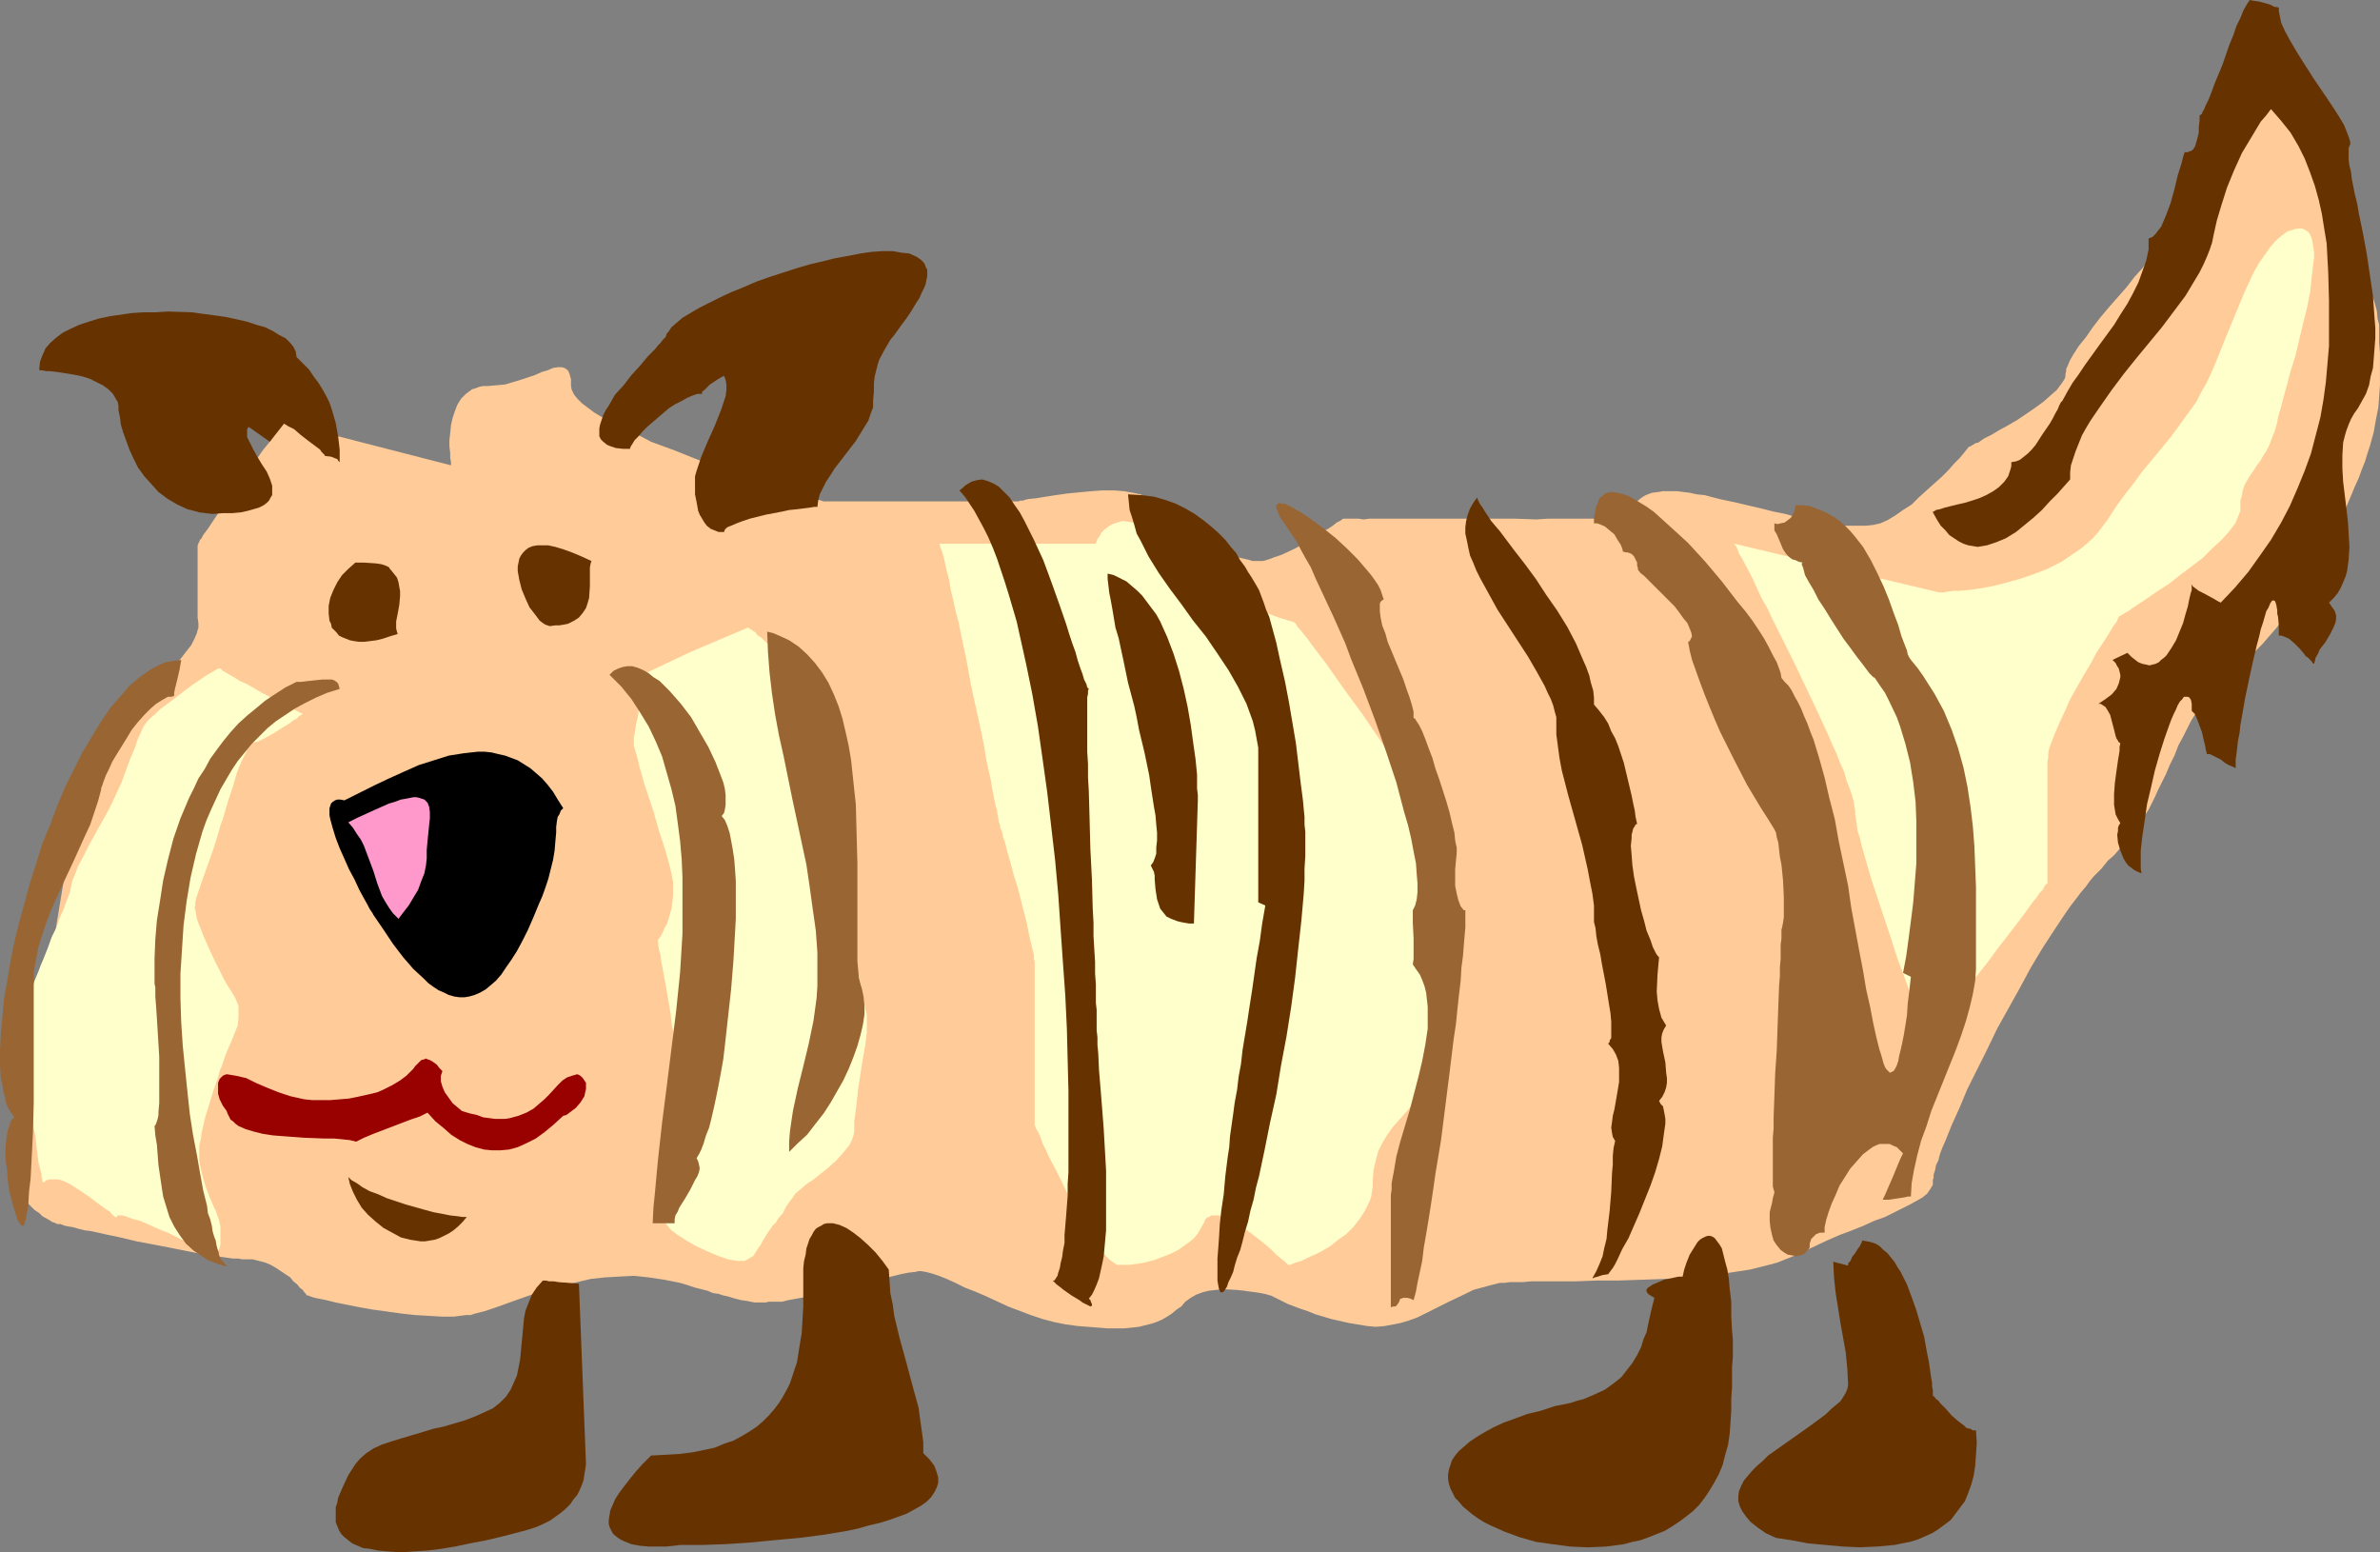 <?xml version="1.0" encoding="UTF-8" standalone="no"?>
<svg
   version="1.0"
   width="129.724mm"
   height="84.583mm"
   id="svg28"
   sodipodi:docname="Dog 09.wmf"
   xmlns:inkscape="http://www.inkscape.org/namespaces/inkscape"
   xmlns:sodipodi="http://sodipodi.sourceforge.net/DTD/sodipodi-0.dtd"
   xmlns="http://www.w3.org/2000/svg"
   xmlns:svg="http://www.w3.org/2000/svg">
  <rect width="100%" height="100%" fill="#808080" stroke="none"/>
  <sodipodi:namedview
     id="namedview28"
     pagecolor="#ffffff"
     bordercolor="#000000"
     borderopacity="0.25"
     inkscape:showpageshadow="2"
     inkscape:pageopacity="0.0"
     inkscape:pagecheckerboard="0"
     inkscape:deskcolor="#d1d1d1"
     inkscape:document-units="mm" />
  <defs
     id="defs1">
    <pattern
       id="WMFhbasepattern"
       patternUnits="userSpaceOnUse"
       width="6"
       height="6"
       x="0"
       y="0" />
  </defs>
  <path
     style="fill:#ffcc99;fill-opacity:1;fill-rule:evenodd;stroke:none"
     d="m 169.841,103.275 h 39.754 v 0 h 0.323 l 0.162,-0.162 h 0.646 l 0.485,-0.162 0.646,-0.162 1.616,-0.162 1.939,-0.323 2.101,-0.323 2.262,-0.323 5.01,-0.485 2.262,-0.162 h 2.424 l 2.101,0.162 1.778,0.323 0.808,0.162 0.808,0.162 0.646,0.323 0.485,0.323 0.485,0.323 0.323,0.485 0.485,0.97 0.97,0.97 1.131,0.97 1.131,1.131 1.454,0.97 1.616,1.131 3.394,1.939 3.555,1.616 1.616,0.808 1.616,0.646 1.616,0.485 1.454,0.323 1.131,0.323 h 1.131 0.97 l 1.131,-0.323 1.293,-0.485 1.454,-0.485 2.747,-1.293 2.909,-1.616 1.454,-0.97 1.131,-0.808 1.293,-0.646 0.97,-0.646 0.808,-0.646 0.646,-0.323 0.485,-0.323 0.162,-0.162 v 0 h 0.162 3.07 l 0.97,0.162 1.293,-0.162 h 9.05 2.586 2.586 5.494 10.181 l 4.525,0.162 2.262,-0.162 h 9.373 1.454 1.454 1.293 l 0.97,-0.323 0.97,-0.485 0.646,-0.485 1.131,-1.131 1.293,-1.293 0.808,-0.646 0.808,-0.485 1.293,-0.485 1.293,-0.162 0.97,-0.162 h 1.778 1.131 l 1.293,0.162 1.293,0.162 1.454,0.323 1.616,0.162 3.07,0.808 3.07,0.646 2.747,0.646 2.747,0.646 2.586,0.646 2.424,0.485 2.262,0.646 2.101,0.485 2.101,0.323 1.939,0.485 1.778,0.162 1.778,0.323 h 1.616 1.616 1.454 l 1.454,-0.162 1.454,-0.323 1.454,-0.646 1.616,-0.97 1.616,-1.131 1.778,-1.131 1.454,-1.455 3.232,-2.909 1.454,-1.293 1.454,-1.455 1.131,-1.293 1.131,-1.131 0.808,-0.97 0.646,-0.808 0.162,-0.162 0.162,-0.323 h 0.162 v -0.162 h 0.162 0.162 l 0.162,-0.162 0.323,-0.162 0.485,-0.323 0.646,-0.162 1.131,-0.808 1.616,-0.808 1.616,-0.97 1.778,-0.97 1.939,-1.131 3.555,-2.424 1.778,-1.293 1.454,-1.293 1.293,-1.131 0.97,-1.293 0.323,-0.485 0.323,-0.485 0.162,-0.485 v -0.485 l 0.162,-0.646 v -0.485 l 0.323,-0.646 0.323,-0.808 0.323,-0.646 0.485,-0.808 1.131,-1.778 1.454,-1.778 1.454,-2.101 1.616,-2.101 1.778,-2.101 3.555,-4.04 1.616,-2.101 1.616,-1.778 1.293,-1.778 1.293,-1.616 0.485,-0.646 0.485,-0.646 0.323,-0.646 0.162,-0.485 0.323,-0.485 0.323,-0.646 0.485,-0.808 0.485,-1.131 0.646,-0.97 0.485,-1.293 0.808,-1.131 0.646,-1.455 1.616,-2.909 1.616,-3.071 3.555,-6.626 1.616,-3.232 1.778,-3.071 1.454,-2.909 0.646,-1.293 0.646,-1.293 0.646,-0.97 0.485,-1.131 0.485,-0.808 0.485,-0.808 0.323,-0.646 0.162,-0.323 0.162,-0.323 h 0.162 v 0 l 0.162,0.485 0.323,0.485 0.485,0.808 0.646,1.131 0.646,1.131 0.646,1.455 0.808,1.455 0.97,1.616 0.97,1.939 1.131,1.778 0.97,2.101 2.262,4.364 2.262,4.525 4.686,9.536 2.101,4.687 1.778,4.525 0.808,2.101 0.808,2.101 0.646,1.939 0.646,1.939 0.485,1.778 0.162,1.616 0.323,1.293 v 1.293 2.424 l 0.162,2.101 v 2.263 4.364 l -0.162,2.263 -0.162,2.263 -0.485,2.424 -0.485,2.748 -0.808,2.909 -0.485,1.455 -0.485,1.616 -0.646,1.616 -0.646,1.778 -0.808,1.778 -0.808,1.939 -0.808,1.939 -0.97,2.101 -1.131,2.263 -1.131,2.263 -1.293,2.424 -1.293,2.424 -1.293,2.586 -1.454,2.263 -1.293,2.101 -1.131,1.778 -1.131,1.778 -1.131,1.455 -1.131,1.616 -0.97,1.131 -1.131,1.293 -0.97,1.131 -1.778,1.778 -1.778,1.616 -1.616,1.455 -3.07,2.909 -1.616,1.455 -1.616,1.939 -0.808,0.97 -0.808,1.131 -0.808,1.293 -0.808,1.293 -0.808,1.616 -0.808,1.616 -0.97,1.778 -0.808,2.101 -0.97,1.939 -0.808,1.939 -0.808,1.616 -0.808,1.616 -0.646,1.455 -0.646,1.293 -0.646,1.293 -0.646,0.97 -0.646,0.97 -0.485,0.97 -1.131,1.616 -0.97,1.293 -1.131,1.131 -2.101,2.424 -1.293,1.131 -1.293,1.616 -0.808,0.808 -0.808,0.808 -0.808,0.97 -0.808,1.131 -0.97,1.131 -0.97,1.293 -1.131,1.455 -1.131,1.616 -2.262,3.394 -2.424,3.717 -2.424,4.04 -2.262,4.202 -4.686,8.404 -2.101,4.364 -2.101,4.202 -1.939,3.879 -1.616,3.879 -0.808,1.778 -0.808,1.778 -0.646,1.616 -0.646,1.616 -0.646,1.455 -0.485,1.293 -0.323,1.293 -0.485,0.97 -0.162,0.97 -0.323,0.97 v 0.646 l -0.162,0.485 v 0.97 l -0.485,0.808 -0.646,0.97 -0.97,0.808 -1.131,0.646 -1.454,0.808 -1.616,0.808 -1.616,0.808 -1.939,0.97 -2.262,0.808 -2.101,0.97 -2.424,0.97 -2.586,0.97 -2.586,1.131 -2.747,1.293 -2.747,1.293 -1.454,0.646 -1.616,0.646 -1.616,0.646 -1.778,0.485 -1.939,0.485 -1.939,0.485 -4.202,0.646 -4.363,0.485 -4.686,0.485 -4.525,0.323 -4.686,0.162 -4.686,0.162 h -4.363 l -4.363,0.162 h -4.04 -1.778 -3.394 l -1.616,0.162 h -1.454 -1.293 l -1.131,0.162 h -0.97 l -1.939,0.485 -1.778,0.485 -1.778,0.485 -1.616,0.808 -3.394,1.616 -3.232,1.616 -3.232,1.616 -1.778,0.646 -1.616,0.485 -1.616,0.323 -1.778,0.323 -1.778,0.162 -1.778,-0.162 -3.878,-0.646 -3.555,-0.808 -3.232,-0.97 -1.616,-0.646 -1.454,-0.485 -1.293,-0.485 -1.293,-0.485 -0.97,-0.485 -0.97,-0.485 -0.646,-0.323 -0.646,-0.323 -0.323,-0.162 h -0.162 v 0 l -0.485,-0.162 -0.646,-0.162 -0.808,-0.162 -0.97,-0.162 -1.293,-0.162 -1.131,-0.162 -1.454,-0.162 -2.909,-0.162 -1.454,0.162 -1.454,0.162 -1.293,0.323 -1.293,0.485 -1.131,0.646 -1.131,0.808 -0.808,0.97 -0.97,0.646 -0.97,0.808 -0.97,0.646 -1.131,0.646 -1.131,0.485 -0.97,0.323 -1.293,0.323 -1.293,0.323 -1.454,0.162 -1.616,0.162 h -1.616 -1.778 l -1.939,-0.162 -2.101,-0.162 -2.101,-0.162 -2.424,-0.323 -2.424,-0.485 -2.424,-0.646 -2.424,-0.808 -4.686,-1.778 -4.525,-2.101 -2.262,-0.97 -2.101,-0.808 -1.939,-0.97 -1.778,-0.808 -1.616,-0.646 -1.454,-0.485 -1.293,-0.323 -0.97,-0.162 h -0.485 l -0.646,0.162 -1.454,0.162 -1.616,0.323 -1.939,0.485 -1.939,0.485 -2.262,0.485 -9.211,2.263 -2.101,0.485 -2.101,0.485 -1.778,0.323 -1.778,0.323 -1.293,0.323 h -0.646 -0.485 -0.808 -0.808 l -0.646,0.162 h -0.485 -1.131 -0.646 l -0.808,-0.162 -0.808,-0.162 -1.131,-0.162 -1.293,-0.323 -1.616,-0.485 -0.808,-0.162 -0.97,-0.323 -1.131,-0.162 -1.131,-0.485 -1.293,-0.323 -1.293,-0.323 -1.454,-0.485 -1.616,-0.485 -3.232,-0.646 -3.232,-0.485 -3.07,-0.323 -3.07,0.162 -2.909,0.162 -2.909,0.323 -2.747,0.646 -2.747,0.646 -2.586,0.646 -2.586,0.808 -2.424,0.808 -2.262,0.808 -2.262,0.808 -2.262,0.808 -1.939,0.646 -1.939,0.485 -0.97,0.323 h -0.97 l -2.424,0.323 h -2.586 l -2.747,-0.162 -2.747,-0.162 -2.909,-0.323 -5.818,-0.808 -2.747,-0.485 -2.424,-0.485 -2.424,-0.485 -1.939,-0.485 -0.808,-0.162 -0.808,-0.162 -0.808,-0.162 -0.485,-0.162 -0.485,-0.162 -0.323,-0.162 h -0.162 -0.162 v 0 l -0.162,-0.323 -0.323,-0.323 -0.323,-0.485 -0.646,-0.485 -0.485,-0.646 -0.808,-0.646 -0.646,-0.808 -1.939,-1.293 -0.97,-0.646 -1.131,-0.646 -1.131,-0.485 -1.293,-0.323 -1.293,-0.323 h -1.293 -0.808 l -0.808,-0.162 h -1.131 l -1.131,-0.162 -1.131,-0.162 -1.454,-0.162 -2.909,-0.485 -3.232,-0.646 -3.232,-0.646 -6.787,-1.293 -3.394,-0.808 -3.07,-0.646 -2.909,-0.646 -1.293,-0.162 -1.293,-0.323 -1.131,-0.323 -0.97,-0.162 -0.808,-0.162 -0.808,-0.323 h -0.646 l -0.323,-0.162 -0.323,-0.162 h -0.162 v 0 l -0.323,-0.162 -0.485,-0.323 -1.454,-0.808 -0.646,-0.646 -0.97,-0.646 -0.808,-0.808 -0.808,-0.808 -0.808,-0.97 -0.485,-0.97 -0.485,-1.131 -0.485,-1.131 v -1.293 -1.293 l 0.323,-1.455 0.162,-0.323 0.162,-0.485 0.162,-0.646 0.162,-0.646 v -0.808 l 0.323,-0.97 0.323,-2.101 0.323,-2.263 0.485,-2.586 0.485,-2.909 0.485,-3.071 0.485,-3.394 0.646,-3.394 0.485,-3.717 0.646,-3.717 1.131,-7.919 1.293,-7.919 1.293,-7.919 0.646,-3.879 0.646,-3.717 0.646,-3.717 0.646,-3.394 0.646,-3.394 0.646,-3.071 0.646,-2.909 0.485,-2.586 0.646,-2.263 0.646,-2.101 0.485,-1.616 0.323,-0.646 0.162,-0.646 0.323,-0.485 0.162,-0.323 0.323,-0.323 0.162,-0.162 1.131,-0.485 1.131,-0.808 1.454,-0.97 1.454,-1.131 1.616,-1.293 1.616,-1.293 3.394,-2.909 1.616,-1.616 1.454,-1.616 1.454,-1.455 1.131,-1.455 1.131,-1.455 0.646,-1.293 0.485,-1.131 0.162,-0.646 0.162,-0.485 v -0.97 l -0.162,-1.131 v -14.869 l 0.162,-0.323 v -0.162 0 l 0.162,-0.162 0.162,-0.485 0.323,-0.323 0.323,-0.646 0.485,-0.646 0.485,-0.646 0.646,-0.97 1.293,-1.939 1.454,-1.939 1.616,-2.263 1.616,-2.424 1.616,-2.263 1.616,-2.263 1.454,-2.101 1.454,-1.778 0.485,-0.97 0.485,-0.646 0.485,-0.808 0.485,-0.485 0.323,-0.485 0.162,-0.323 0.162,-0.162 0.162,-0.162 34.582,8.889 v -0.162 0 -0.485 l -0.162,-0.97 v -0.97 l -0.162,-1.293 v -1.293 l 0.162,-1.455 0.162,-1.616 0.323,-1.455 0.485,-1.455 0.485,-1.293 0.808,-1.293 0.97,-0.97 1.293,-0.97 0.646,-0.162 0.808,-0.323 0.808,-0.162 h 0.97 l 1.778,-0.162 1.778,-0.162 1.616,-0.485 1.616,-0.485 1.454,-0.485 1.454,-0.485 1.454,-0.646 1.131,-0.323 1.131,-0.485 0.97,-0.162 h 0.808 l 0.646,0.162 0.646,0.485 0.323,0.646 0.162,0.646 0.162,0.485 v 0.646 0.808 l 0.162,0.808 0.485,0.97 0.646,0.808 0.97,0.97 1.293,0.97 1.293,0.97 1.616,0.97 1.778,0.97 1.939,0.97 1.939,0.97 2.262,0.97 2.101,1.131 4.848,1.778 4.848,1.939 4.848,1.778 4.686,1.616 4.363,1.455 2.101,0.646 1.778,0.646 1.778,0.485 1.616,0.485 1.454,0.485 1.131,0.323 0.97,0.323 0.646,0.162 0.485,0.162 z"
     id="path1" />
  <path
     style="fill:#ffffcc;fill-opacity:1;fill-rule:evenodd;stroke:none"
     d="m 132.997,138.669 9.211,-4.364 11.797,-5.01 h 0.162 l 0.162,0.162 0.323,0.162 0.485,0.323 0.485,0.323 0.485,0.646 0.808,0.485 0.646,0.646 0.808,0.808 0.808,0.97 0.808,1.131 0.97,1.131 0.808,1.293 0.808,1.293 0.808,1.616 0.808,1.616 0.808,1.778 0.97,1.455 0.808,1.455 0.808,1.293 0.97,1.131 0.808,1.131 1.616,2.101 1.454,1.939 1.293,1.939 0.485,0.97 0.485,1.131 0.323,1.131 0.323,1.293 v 1.293 l 0.162,1.455 v 1.778 1.616 l 0.162,3.717 -0.162,3.879 v 3.879 l -0.162,3.879 v 3.394 1.616 1.616 2.909 l 0.485,3.071 0.485,3.232 0.646,3.071 0.646,2.909 0.485,2.586 0.162,1.293 0.323,1.131 v 0.97 0.808 0.97 0.97 l -0.162,1.293 -0.162,1.293 -0.485,2.748 -0.97,6.142 -0.323,3.071 -0.162,1.293 -0.162,1.293 -0.162,1.131 v 1.131 0.97 l -0.162,0.808 -0.323,0.97 -0.485,0.97 -0.646,0.808 -0.646,0.808 -1.454,1.616 -1.616,1.455 -1.616,1.293 -0.808,0.646 -0.808,0.646 -0.808,0.485 -0.646,0.485 -1.131,0.97 -0.97,0.808 -0.646,0.97 -0.646,0.808 -0.646,0.97 -0.646,1.293 -0.97,1.131 -0.485,0.808 -0.646,0.646 -1.131,1.616 -0.97,1.616 -0.323,0.646 -0.485,0.646 -0.808,1.293 -0.323,0.485 -0.646,0.323 -0.485,0.323 -0.646,0.323 h -0.646 -0.808 l -0.97,-0.162 -0.97,-0.162 -2.262,-0.808 -2.262,-0.97 -2.101,-0.97 -1.939,-1.131 -1.778,-1.131 -0.646,-0.485 -0.646,-0.485 -0.485,-0.485 -0.323,-0.485 -0.323,-0.323 v -0.485 -5.172 -2.748 l 0.162,-2.909 0.162,-2.586 0.162,-1.293 v -1.293 l 0.162,-0.97 0.162,-0.97 0.162,-0.808 0.162,-0.97 0.162,-2.101 0.162,-2.424 0.162,-5.01 0.162,-2.424 v -4.04 l -0.162,-0.97 v -1.293 l -0.162,-1.293 -0.323,-1.616 -0.162,-1.778 -0.323,-1.939 -0.646,-3.717 -0.323,-1.778 -0.323,-1.778 -0.323,-1.616 -0.162,-1.455 -0.323,-1.131 -0.162,-0.97 v -0.323 -0.323 l -0.162,-0.162 v 0 h 0.162 v -0.323 l 0.323,-0.323 0.323,-0.485 0.323,-0.646 0.323,-0.808 0.485,-0.808 0.323,-0.97 0.323,-1.131 0.323,-1.131 0.162,-1.293 0.162,-1.293 v -1.455 -1.455 l -0.323,-1.616 -0.323,-1.455 -0.485,-1.778 -0.485,-1.778 -0.646,-1.939 -0.646,-1.939 -1.131,-4.04 -1.293,-3.879 -0.646,-1.939 -0.485,-1.778 -0.485,-1.616 -0.323,-1.455 -0.323,-1.131 -0.323,-1.131 -0.162,-0.646 v -0.485 -0.485 -0.646 l 0.162,-0.808 0.162,-1.131 0.162,-0.97 0.323,-1.293 0.323,-2.424 0.485,-2.586 0.162,-0.97 0.162,-0.97 0.162,-0.97 0.162,-0.646 0.162,-0.323 z"
     id="path2" />
  <path
     style="fill:#ffffcc;fill-opacity:1;fill-rule:evenodd;stroke:none"
     d="m 45.41,137.7 v 0 h -0.162 -0.323 l -0.808,0.485 -0.808,0.485 -1.131,0.646 -1.131,0.808 -1.454,0.97 -1.293,0.97 -2.747,2.101 -1.293,0.97 -1.293,0.97 -0.97,0.97 -0.97,0.808 -0.646,0.646 -0.485,0.646 -0.323,0.485 -0.323,0.646 -0.323,0.808 -0.485,0.97 -0.646,1.939 -0.97,2.263 -1.778,4.849 -0.97,2.101 -0.97,2.101 -0.97,1.939 -1.293,2.263 -2.586,4.687 -1.131,2.263 -1.131,2.101 -0.323,0.97 -0.485,1.131 -0.323,0.808 -0.162,0.808 -0.323,1.616 -0.646,1.616 -0.646,1.778 -0.808,1.778 -0.646,1.939 -0.97,1.939 -0.808,2.263 -0.97,2.424 -0.485,1.131 -0.485,1.293 -0.808,1.939 -0.646,1.939 -0.485,1.778 -0.485,1.778 -0.323,1.939 -0.162,1.939 v 2.424 2.424 l 0.162,2.586 0.162,2.263 0.162,2.263 0.323,2.101 0.323,1.939 0.323,1.778 0.323,1.616 0.162,1.616 0.323,1.455 0.323,2.909 0.323,2.586 0.646,2.586 v 0.485 l 0.162,0.485 v 0.323 0.162 l 0.323,0.162 0.162,-0.162 0.323,-0.323 0.808,-0.162 h 0.808 0.646 l 0.808,0.162 0.808,0.323 0.97,0.485 1.778,1.131 1.939,1.293 1.939,1.455 1.778,1.293 0.808,0.485 0.485,0.646 0.646,0.485 h 0.162 l 0.323,0.162 0.162,0.323 h 0.162 -0.162 l -0.162,-0.323 -0.162,-0.162 v -0.162 l 0.162,-0.162 h 0.162 0.323 0.485 l 0.646,0.162 0.808,0.323 0.97,0.323 1.293,0.323 1.454,0.646 1.454,0.646 1.454,0.646 1.293,0.485 1.293,0.646 0.97,0.485 0.97,0.485 0.97,0.485 0.808,0.485 0.808,0.323 0.646,0.323 1.131,0.485 0.97,0.323 0.808,0.162 0.485,-0.162 0.323,-0.162 0.323,-0.323 0.162,-0.485 0.162,-0.646 v -0.808 -2.263 -0.646 l -0.162,-0.646 -0.162,-0.808 -0.323,-0.808 -0.323,-0.97 -0.485,-0.97 -0.808,-1.939 -0.808,-2.101 -0.646,-2.263 -0.485,-2.101 -0.162,-0.97 v -0.97 -0.97 -1.131 l 0.323,-1.293 0.162,-1.293 0.646,-2.909 1.778,-5.818 0.97,-2.748 0.323,-1.293 0.485,-1.131 0.323,-0.97 0.323,-0.97 0.646,-1.616 0.646,-1.455 0.646,-1.616 0.646,-1.616 0.162,-1.616 v -1.616 -0.808 l -0.323,-0.808 -0.323,-0.808 -0.485,-0.808 -0.485,-0.808 -0.646,-0.97 -0.646,-1.131 -0.646,-1.293 -1.293,-2.586 -1.293,-2.748 -1.131,-2.586 -0.485,-1.293 -0.485,-1.131 -0.323,-0.97 -0.162,-0.97 -0.162,-0.808 -0.162,-0.485 0.162,-0.485 v -0.646 l 0.162,-0.808 0.323,-0.97 0.323,-0.97 0.323,-0.97 0.808,-2.263 1.778,-5.01 0.808,-2.586 0.646,-2.263 0.485,-1.293 0.323,-1.131 0.808,-2.748 0.97,-2.909 0.808,-2.748 0.485,-1.293 0.485,-1.131 0.485,-0.97 0.485,-0.97 0.323,-0.808 0.485,-0.646 0.323,-0.323 0.323,-0.162 h 0.323 l 0.646,-0.162 0.646,-0.323 0.646,-0.323 1.778,-0.97 1.778,-1.131 1.616,-0.97 0.808,-0.646 0.646,-0.323 0.485,-0.485 0.485,-0.323 0.323,-0.162 v 0 0 l -0.162,-0.162 h -0.162 l -0.323,-0.162 -0.97,-0.485 -0.97,-0.485 -1.293,-0.808 -1.454,-0.646 -3.07,-1.616 -3.07,-1.778 -1.454,-0.646 -1.293,-0.808 -1.131,-0.646 -0.808,-0.485 -0.323,-0.162 -0.162,-0.162 -0.162,-0.162 z"
     id="path3" />
  <path
     style="fill:#ffffcc;fill-opacity:1;fill-rule:evenodd;stroke:none"
     d="m 193.435,112.002 h 32.32 v -0.162 l 0.162,-0.323 0.162,-0.485 0.485,-0.646 0.323,-0.646 0.646,-0.646 0.808,-0.646 0.808,-0.485 0.97,-0.323 1.131,-0.323 1.293,0.162 0.808,0.162 0.808,0.162 0.808,0.323 0.808,0.323 0.808,0.485 0.97,0.646 0.97,0.646 1.131,0.97 0.97,0.808 1.131,1.131 2.424,2.263 2.262,1.939 2.262,1.939 2.262,1.455 2.101,1.455 2.101,1.293 1.939,0.97 1.778,0.97 1.616,0.646 1.616,0.646 1.293,0.485 1.131,0.323 0.97,0.323 0.646,0.162 0.323,0.162 h 0.162 l 0.162,0.162 0.162,0.162 0.323,0.646 0.485,0.485 0.646,0.808 0.808,0.97 0.808,1.131 0.97,1.293 0.97,1.293 1.131,1.455 1.131,1.616 1.131,1.616 2.424,3.394 2.747,3.717 5.171,7.596 2.262,3.717 2.262,3.717 0.97,1.616 0.97,1.616 0.808,1.616 0.646,1.455 0.646,1.455 0.323,1.293 0.485,1.131 0.162,0.97 v 0.97 l 0.162,0.97 0.323,2.263 0.323,2.424 0.485,2.586 0.323,2.586 0.323,2.748 0.646,5.818 0.485,5.818 0.162,2.909 0.162,2.909 v 2.748 l -0.323,2.748 -0.162,2.586 -0.485,2.424 -0.485,2.263 -0.808,1.939 -0.97,1.939 -1.131,1.778 -1.131,1.616 -1.293,1.455 -2.586,2.909 -2.424,2.748 -1.131,1.616 -0.97,1.616 -0.808,1.616 -0.485,1.778 -0.485,2.101 -0.162,2.101 v 1.293 l -0.162,0.97 -0.162,1.131 -0.323,0.97 -0.97,1.939 -1.131,1.778 -1.293,1.616 -1.454,1.455 -1.616,1.131 -1.616,1.293 -1.616,0.97 -1.616,0.808 -1.454,0.646 -1.293,0.646 -1.131,0.323 -0.808,0.323 -0.323,0.162 h -0.323 v 0 h -0.162 v 0 l -0.162,-0.162 -0.162,-0.162 -0.323,-0.323 -0.808,-0.646 -0.97,-0.808 -1.131,-1.131 -1.293,-1.131 -2.909,-2.263 -1.454,-0.97 -1.616,-1.131 -1.454,-0.646 -1.293,-0.485 -0.646,-0.323 h -0.646 -0.485 -0.485 l -0.485,0.323 -0.485,0.162 -0.323,0.485 -0.162,0.485 -0.646,1.131 -0.646,1.131 -0.808,0.97 -0.97,0.808 -1.131,0.808 -1.131,0.808 -1.293,0.646 -1.131,0.485 -2.586,0.97 -2.586,0.646 -1.293,0.162 -1.131,0.162 h -1.131 -0.97 -0.485 l -0.485,-0.323 -0.485,-0.323 -0.646,-0.485 -0.646,-0.646 -0.646,-0.808 -0.646,-0.808 -0.808,-0.97 -1.293,-2.263 -1.454,-2.424 -1.454,-2.586 -1.454,-2.586 -1.293,-2.748 -1.293,-2.586 -1.293,-2.424 -0.97,-2.101 -0.485,-0.97 -0.323,-0.97 -0.323,-0.808 -0.323,-0.646 -0.323,-0.485 -0.162,-0.323 v -0.323 h -0.162 v -32.647 -0.485 -0.646 l -0.162,-0.646 v -0.808 l -0.485,-1.939 -0.485,-2.101 -0.485,-2.424 -0.646,-2.586 -1.293,-5.01 -0.808,-2.586 -0.646,-2.424 -0.646,-2.263 -0.485,-1.939 -0.323,-0.808 -0.162,-0.808 -0.162,-0.646 -0.323,-0.646 v -0.485 l -0.162,-0.323 v -0.162 0 l -0.162,-0.323 v -0.323 l -0.162,-0.808 -0.162,-1.131 -0.323,-1.131 -0.323,-1.616 -0.323,-1.616 -0.323,-1.939 -0.485,-2.101 -0.485,-2.263 -0.323,-2.263 -0.485,-2.424 -1.131,-5.172 -1.131,-5.172 -0.97,-5.333 -1.131,-5.333 -0.485,-2.424 -0.646,-2.424 -0.485,-2.263 -0.485,-1.939 -0.323,-2.101 -0.485,-1.778 -0.323,-1.455 -0.323,-1.455 -0.323,-1.131 -0.323,-0.808 -0.162,-0.646 z"
     id="path4" />
  <path
     style="fill:#663200;fill-opacity:1;fill-rule:evenodd;stroke:none"
     d="M 61.085,73.537 60.923,72.405 60.438,71.436 59.792,70.628 58.822,69.658 57.53,69.011 56.237,68.203 54.621,67.395 52.843,66.91 50.904,66.264 48.803,65.779 46.541,65.294 44.278,64.971 41.854,64.648 39.592,64.325 34.582,64.163 31.997,64.325 h -2.424 l -2.424,0.162 -2.262,0.323 -2.262,0.323 -2.262,0.485 -2.101,0.646 -1.939,0.646 -1.778,0.808 -1.616,0.808 -1.293,0.97 -1.293,1.131 -0.97,1.131 -0.646,1.455 -0.485,1.293 -0.162,1.616 0.162,0.162 h 0.485 l 0.808,0.162 h 0.808 l 1.293,0.162 1.131,0.162 2.909,0.485 1.454,0.323 1.454,0.485 1.293,0.646 1.293,0.646 1.131,0.808 0.97,0.97 0.646,1.131 0.323,0.485 0.162,0.808 v 0.97 l 0.323,1.455 0.162,1.455 0.485,1.616 0.646,1.778 0.646,1.778 0.808,1.778 0.97,1.939 1.293,1.778 1.454,1.616 1.454,1.616 1.939,1.455 1.939,1.131 2.101,0.97 1.293,0.323 1.131,0.323 1.293,0.162 1.454,0.162 2.101,-0.162 h 1.939 l 1.778,-0.162 1.454,-0.323 1.131,-0.323 1.131,-0.323 0.97,-0.485 0.646,-0.485 0.485,-0.485 0.323,-0.646 0.323,-0.485 v -0.646 -0.646 -0.646 L 55.59,98.588 54.944,97.133 53.974,95.679 53.005,94.062 52.197,92.608 51.55,91.315 50.904,90.022 V 89.376 88.891 88.406 l 0.323,-0.485 4.363,3.071 2.909,-3.717 0.323,0.162 0.485,0.323 0.646,0.323 0.646,0.323 1.293,1.131 1.454,1.131 1.293,0.97 1.293,0.97 0.323,0.485 0.323,0.323 0.323,0.323 v 0.162 l 1.293,0.162 0.808,0.323 0.485,0.162 0.162,0.323 0.323,0.323 v 0.162 -2.748 l -0.323,-2.748 -0.485,-2.748 -0.808,-2.748 -0.485,-1.455 -0.646,-1.293 -0.808,-1.455 -0.808,-1.293 -0.97,-1.293 -0.97,-1.455 -1.293,-1.293 z"
     id="path5" />
  <path
     style="fill:#663200;fill-opacity:1;fill-rule:evenodd;stroke:none"
     d="m 179.861,82.588 0.162,-1.939 v -1.616 l 0.162,-1.455 0.323,-1.293 0.323,-1.293 0.323,-0.97 1.131,-2.101 1.131,-1.939 0.808,-0.97 0.808,-1.131 0.808,-1.131 0.97,-1.293 0.97,-1.455 0.97,-1.616 0.646,-0.97 0.485,-1.131 0.485,-0.97 0.323,-0.808 0.162,-0.808 0.162,-0.808 V 56.244 55.597 l -0.323,-0.646 -0.162,-0.485 -0.323,-0.485 -0.485,-0.485 -0.485,-0.323 -0.485,-0.323 -1.454,-0.646 -1.616,-0.162 -1.778,-0.323 h -2.101 l -2.262,0.162 -2.262,0.323 -2.424,0.485 -2.747,0.485 -2.586,0.646 -2.747,0.646 -2.747,0.808 -5.494,1.778 -2.747,0.97 -2.586,1.131 -2.424,0.97 -2.424,1.131 -2.262,1.131 -1.939,0.97 -1.939,1.131 -1.616,0.97 -1.131,0.97 -1.131,0.97 -0.646,0.97 -0.323,0.323 -0.162,0.485 v 0.162 l -0.323,0.323 -0.323,0.323 -0.485,0.646 -0.485,0.485 -0.646,0.808 -1.454,1.455 -1.616,1.939 -1.778,1.939 -1.616,2.101 -1.778,1.939 -1.293,2.263 -0.646,0.97 -0.485,0.97 -0.323,0.97 -0.323,0.97 -0.162,0.808 v 0.808 0.808 l 0.323,0.646 0.485,0.485 0.808,0.646 0.808,0.323 0.97,0.323 1.454,0.162 h 1.454 l 0.162,-0.485 0.323,-0.485 0.485,-0.808 0.808,-0.808 0.808,-0.97 0.97,-0.97 2.262,-1.939 2.262,-1.939 1.293,-0.808 1.293,-0.646 1.131,-0.646 1.131,-0.485 0.97,-0.323 h 0.97 v -0.485 l 0.485,-0.323 0.485,-0.485 0.646,-0.646 1.454,-0.97 0.808,-0.485 0.646,-0.323 0.323,0.808 0.162,0.97 v 1.131 l -0.162,1.293 -0.485,1.455 -0.485,1.455 -1.293,3.232 -1.454,3.232 -1.293,3.071 -0.485,1.455 -0.485,1.455 -0.323,1.131 v 1.131 0.97 1.616 l 0.323,1.616 0.323,1.778 0.323,0.808 0.485,0.808 0.485,0.808 0.485,0.646 0.808,0.646 0.808,0.323 0.808,0.323 h 1.131 l 0.162,-0.485 0.485,-0.485 0.808,-0.323 1.131,-0.485 1.293,-0.485 1.454,-0.485 3.232,-0.808 3.394,-0.646 1.454,-0.323 1.616,-0.162 1.293,-0.162 1.293,-0.162 0.97,-0.162 h 0.646 l 0.162,-1.293 0.323,-1.293 0.646,-1.293 0.646,-1.293 0.97,-1.455 0.808,-1.293 4.363,-5.657 1.778,-2.909 0.808,-1.293 0.485,-1.455 0.485,-1.293 z"
     id="path6" />
  <path
     style="fill:#663200;fill-opacity:1;fill-rule:evenodd;stroke:none"
     d="m 113.281,128.972 1.131,-0.162 h 0.808 l 0.97,-0.162 0.808,-0.162 0.646,-0.323 0.646,-0.323 0.97,-0.646 0.808,-0.97 0.646,-0.97 0.323,-0.97 0.323,-1.131 0.162,-2.424 v -2.101 -0.97 -0.808 l 0.162,-0.808 0.162,-0.485 -2.101,-0.97 -1.939,-0.808 -1.778,-0.646 -1.616,-0.485 -1.454,-0.323 h -1.131 -1.131 l -0.97,0.162 -0.808,0.323 -0.646,0.485 -0.485,0.485 -0.485,0.646 -0.323,0.646 -0.162,0.808 -0.162,0.808 v 0.97 l 0.323,1.778 0.485,1.939 0.808,1.939 0.808,1.778 1.131,1.455 0.97,1.293 0.646,0.485 0.485,0.323 0.485,0.162 z"
     id="path7" />
  <path
     style="fill:#663200;fill-opacity:1;fill-rule:evenodd;stroke:none"
     d="m 80.477,117.336 -0.162,-0.162 -0.162,-0.323 -0.323,-0.162 -0.323,-0.162 -0.97,-0.323 -1.131,-0.162 -2.424,-0.162 h -1.778 l -1.454,1.293 -1.293,1.293 -0.97,1.455 -0.808,1.616 -0.646,1.616 -0.323,1.616 v 1.616 l 0.162,1.455 0.323,0.646 0.162,0.808 0.97,0.97 0.485,0.646 0.646,0.323 0.808,0.323 0.808,0.323 0.808,0.162 1.131,0.162 h 0.97 l 1.293,-0.162 1.293,-0.162 1.293,-0.323 1.454,-0.485 1.616,-0.485 -0.162,-0.485 -0.162,-0.646 v -0.646 -0.808 l 0.323,-1.616 0.323,-1.778 0.162,-1.778 v -1.131 l -0.162,-0.808 -0.162,-0.97 -0.323,-0.97 -0.646,-0.808 z"
     id="path8" />
  <path
     style="fill:#996532;fill-opacity:1;fill-rule:evenodd;stroke:none"
     d="m 69.973,141.902 -0.162,-0.646 -0.162,-0.485 -0.323,-0.323 -0.485,-0.323 -0.485,-0.162 h -0.646 -1.293 l -3.07,0.323 -1.293,0.162 h -0.485 -0.485 l -2.262,1.131 -2.262,1.455 -1.939,1.293 -1.939,1.616 -1.778,1.455 -1.778,1.616 -1.616,1.778 -1.454,1.778 -1.454,1.939 -1.293,1.778 -1.131,2.101 -1.293,1.939 -0.97,2.101 -0.97,1.939 -1.778,4.202 -1.454,4.202 -1.131,4.364 -0.97,4.202 -0.646,4.202 -0.646,4.04 -0.323,3.879 -0.162,3.879 v 3.394 1.131 0.808 l 0.162,0.646 v 1.939 l 0.162,2.101 0.162,2.424 0.162,2.586 0.323,5.333 v 2.586 2.424 2.424 2.101 l -0.162,1.778 v 0.646 l -0.162,0.808 -0.162,0.485 -0.162,0.485 -0.162,0.323 -0.162,0.162 0.162,1.939 0.323,1.939 0.323,4.202 0.646,4.364 0.323,2.101 0.646,2.101 0.646,2.101 0.97,1.939 1.131,1.778 1.293,1.778 1.616,1.455 0.97,0.646 0.97,0.646 0.97,0.646 1.293,0.485 1.293,0.485 1.293,0.323 v -0.162 l -0.323,-0.323 -0.97,-1.131 -0.162,-0.323 v -0.162 l -0.162,-0.323 v -0.323 l -0.162,-0.485 -0.162,-0.485 -0.162,-0.646 -0.162,-0.97 -0.323,-0.808 -0.323,-1.131 -0.162,-1.131 -0.323,-1.293 -0.485,-1.293 -0.162,-1.455 -0.808,-3.232 -0.646,-3.556 -0.646,-3.717 -0.808,-4.202 -0.646,-4.202 -0.485,-4.525 -0.485,-4.687 -0.485,-4.849 -0.323,-4.849 -0.162,-5.01 v -5.01 l 0.323,-5.01 0.323,-5.01 0.646,-5.01 0.808,-4.849 1.131,-4.849 1.293,-4.525 0.808,-2.263 0.97,-2.263 0.97,-2.101 0.97,-2.101 1.131,-1.939 1.131,-1.939 1.293,-1.939 1.454,-1.778 1.454,-1.778 1.616,-1.616 1.616,-1.616 1.778,-1.455 1.939,-1.293 1.939,-1.293 2.101,-1.131 2.262,-1.131 2.262,-0.97 z"
     id="path9" />
  <path
     style="fill:#996532;fill-opacity:1;fill-rule:evenodd;stroke:none"
     d="m 2.909,230.146 -0.485,0.485 -0.323,0.646 -0.162,0.646 -0.323,0.808 -0.323,1.939 -0.162,1.939 v 2.101 l 0.323,2.263 0.162,2.263 0.323,2.101 0.485,1.939 0.485,1.778 0.485,1.455 0.162,0.646 0.323,0.485 0.162,0.323 0.323,0.323 0.162,0.162 h 0.162 0.323 v -0.323 l 0.162,-0.485 0.162,-0.646 0.485,-2.586 0.162,-2.909 0.323,-2.748 0.162,-3.071 0.323,-6.303 0.162,-6.303 v -6.465 -6.303 -5.98 -5.657 -2.424 l 0.485,-2.586 0.485,-2.586 0.808,-2.586 0.808,-2.424 0.97,-2.586 2.262,-5.01 2.424,-5.172 2.262,-5.01 1.131,-2.424 0.808,-2.424 0.808,-2.424 0.646,-2.424 v -0.323 l 0.162,-0.323 0.323,-0.97 0.485,-1.293 0.646,-1.293 0.646,-1.455 0.97,-1.616 2.101,-3.394 0.97,-1.616 1.293,-1.616 1.293,-1.455 1.293,-1.293 1.131,-0.97 1.293,-0.808 1.131,-0.646 h 0.646 l 0.646,-0.162 v -0.646 l 0.162,-0.808 0.485,-1.939 0.485,-2.101 0.162,-0.97 0.162,-0.97 -1.131,0.162 -1.131,0.162 -0.97,0.162 -1.131,0.485 -0.97,0.485 -1.131,0.646 -0.97,0.646 -1.131,0.808 -2.101,1.778 -1.939,2.263 -2.101,2.424 -1.939,2.909 -1.778,2.909 -1.939,3.232 -1.778,3.556 -1.778,3.556 -1.616,3.879 -1.454,3.879 -1.616,3.879 -1.293,4.202 -1.293,4.04 -1.131,4.202 -1.131,4.04 -0.97,4.04 -0.808,4.04 -0.646,3.879 -0.646,3.717 -0.323,3.717 -0.323,3.394 L 0,216.247 v 3.071 l 0.162,2.748 0.323,1.293 0.162,1.293 0.323,1.131 0.162,0.97 0.323,0.97 0.485,0.97 0.485,0.646 z"
     id="path10" />
  <path
     style="fill:#996532;fill-opacity:1;fill-rule:evenodd;stroke:none"
     d="m 125.563,138.993 2.424,2.424 2.101,2.586 1.778,2.748 1.778,2.909 1.454,3.071 1.293,3.071 0.97,3.394 0.97,3.394 0.808,3.394 0.485,3.556 0.485,3.717 0.323,3.717 0.162,3.717 v 3.879 3.879 3.879 l -0.485,7.919 -0.808,7.919 -0.97,7.758 -0.97,7.758 -0.97,7.596 -0.808,7.273 -0.323,3.394 -0.323,3.556 -0.323,3.232 -0.162,3.232 h 4.525 v -0.808 l 0.162,-0.808 0.485,-0.808 0.323,-0.808 1.131,-1.778 1.131,-1.939 0.97,-1.939 0.485,-0.808 0.323,-0.808 0.162,-0.808 -0.162,-0.808 -0.162,-0.646 -0.323,-0.646 0.485,-0.808 0.485,-0.97 0.485,-1.293 0.485,-1.616 0.646,-1.616 0.485,-1.939 0.485,-2.101 0.485,-2.263 0.485,-2.424 0.485,-2.586 0.485,-2.748 0.323,-2.748 0.646,-5.818 0.646,-5.818 0.485,-5.98 0.323,-5.657 0.162,-2.909 v -5.333 -2.424 l -0.162,-2.424 -0.162,-2.101 -0.323,-2.101 -0.323,-1.778 -0.323,-1.616 -0.485,-1.455 -0.485,-1.131 -0.646,-0.808 0.485,-0.646 0.162,-0.646 0.162,-0.97 v -0.97 -1.131 l -0.162,-1.293 -0.323,-1.293 -0.485,-1.293 -1.131,-2.909 -1.454,-3.071 -1.778,-3.071 -1.778,-3.071 -2.101,-2.748 -1.131,-1.293 -1.131,-1.293 -1.131,-1.131 -0.97,-0.97 -1.293,-0.808 -0.97,-0.808 -1.131,-0.646 -1.131,-0.485 -1.131,-0.323 h -0.97 l -0.97,0.162 -0.97,0.323 -0.97,0.485 z"
     id="path11" />
  <path
     style="fill:#996532;fill-opacity:1;fill-rule:evenodd;stroke:none"
     d="m 158.045,130.104 0.162,4.202 0.323,4.202 0.485,4.202 0.646,4.364 0.808,4.364 0.97,4.364 1.778,8.727 1.939,9.051 0.97,4.525 0.646,4.364 0.646,4.687 0.646,4.525 0.323,4.525 v 4.687 2.263 l -0.162,2.424 -0.646,4.687 -0.97,4.687 -1.131,4.687 -1.131,4.525 -0.97,4.525 -0.323,2.101 -0.323,2.263 -0.162,2.101 v 2.101 l 1.778,-1.778 1.939,-1.778 1.616,-2.101 1.778,-2.263 1.454,-2.263 1.293,-2.263 1.293,-2.263 1.131,-2.424 0.97,-2.424 0.808,-2.263 0.646,-2.263 0.485,-2.101 0.323,-2.101 v -1.939 l -0.162,-1.616 -0.323,-1.616 -0.323,-1.131 -0.323,-1.293 -0.162,-1.616 -0.162,-1.778 v -1.939 -9.697 -2.748 -5.818 l -0.162,-5.98 -0.162,-6.142 -0.646,-5.98 -0.323,-3.071 -0.485,-2.909 -0.646,-2.909 -0.646,-2.748 -0.808,-2.586 -0.97,-2.424 -1.131,-2.424 -1.293,-2.101 -1.454,-1.939 -1.616,-1.778 -1.778,-1.616 -1.939,-1.293 -2.101,-0.97 -1.131,-0.485 z"
     id="path12" />
  <path
     style="fill:#000000;fill-opacity:1;fill-rule:evenodd;stroke:none"
     d="m 114.574,171.478 v -1.131 l 0.162,-1.293 0.162,-0.808 0.323,-0.485 0.323,-0.808 0.485,-0.485 -1.131,-1.778 -0.97,-1.616 -1.131,-1.455 -1.131,-1.293 -1.293,-1.131 -1.131,-0.97 -1.293,-0.808 -1.293,-0.808 -1.293,-0.485 -1.293,-0.485 -1.454,-0.323 -1.293,-0.323 -1.454,-0.162 h -1.454 l -1.454,0.162 -1.454,0.162 -3.07,0.485 -3.07,0.97 -3.07,0.97 -2.909,1.293 -3.232,1.455 -3.07,1.455 -6.141,3.071 -0.808,-0.162 h -0.646 l -0.485,0.162 -0.485,0.323 -0.323,0.323 -0.162,0.485 -0.162,0.485 v 0.808 0.646 l 0.162,0.808 0.485,1.778 0.646,2.101 0.808,2.101 1.939,4.364 1.131,2.101 0.97,2.101 0.97,1.778 0.808,1.455 0.323,0.646 0.323,0.485 0.323,0.485 0.162,0.323 2.101,3.071 1.939,2.909 2.101,2.748 2.101,2.424 2.101,1.939 0.97,0.97 1.131,0.808 0.97,0.646 1.131,0.485 0.97,0.485 1.131,0.323 1.131,0.162 h 0.97 l 0.97,-0.162 1.131,-0.323 1.131,-0.485 1.131,-0.646 0.97,-0.808 1.131,-0.97 1.131,-1.293 0.97,-1.455 1.131,-1.616 1.131,-1.778 1.131,-2.101 1.131,-2.263 1.131,-2.586 1.131,-2.748 0.646,-1.455 0.646,-1.778 0.646,-1.939 0.485,-1.939 0.485,-1.939 0.323,-1.939 0.162,-1.939 z"
     id="path13" />
  <path
     style="fill:#990000;fill-opacity:1;fill-rule:evenodd;stroke:none"
     d="m 95.182,228.853 -0.97,-0.808 -0.97,-0.808 -0.808,-1.131 -0.808,-1.131 -0.485,-1.131 -0.323,-1.131 v -0.646 -0.485 l 0.162,-0.485 0.162,-0.485 -0.646,-0.646 -0.485,-0.646 -0.646,-0.485 -0.485,-0.323 -0.323,-0.162 -0.485,-0.162 -0.323,-0.162 -0.323,0.162 -0.646,0.162 -0.646,0.646 -0.646,0.646 -0.323,0.485 -0.485,0.485 -0.97,0.97 -1.293,0.97 -1.616,0.97 -0.97,0.485 -0.97,0.485 -1.131,0.485 -1.293,0.323 -1.454,0.323 -1.454,0.323 -1.616,0.323 -1.939,0.162 -1.939,0.162 h -2.101 -1.616 l -1.616,-0.162 -1.454,-0.323 -1.454,-0.323 -2.424,-0.808 -2.424,-0.97 -2.262,-0.97 -1.939,-0.97 -2.101,-0.485 -0.97,-0.162 -0.97,-0.162 -0.485,0.162 -0.323,0.162 -0.323,0.323 -0.323,0.323 -0.323,0.808 v 1.131 1.131 l 0.323,1.131 0.646,1.293 0.808,1.131 0.162,0.485 0.323,0.646 0.323,0.646 0.485,0.323 0.485,0.485 0.646,0.485 1.454,0.646 1.616,0.485 1.939,0.485 2.101,0.323 2.101,0.162 4.363,0.323 4.202,0.162 h 1.939 l 1.616,0.162 1.616,0.162 1.293,0.323 1.616,-0.808 1.939,-0.808 7.595,-2.909 1.939,-0.646 1.616,-0.808 1.616,1.778 1.778,1.455 1.454,1.293 1.778,1.131 1.616,0.808 1.616,0.646 1.778,0.485 1.616,0.162 h 1.778 l 1.778,-0.162 1.778,-0.485 1.778,-0.808 1.939,-0.97 1.778,-1.293 1.939,-1.616 1.939,-1.778 0.646,-0.162 0.646,-0.485 1.293,-0.97 0.97,-1.131 0.808,-1.293 0.162,-0.808 0.162,-0.646 v -0.646 -0.646 l -0.323,-0.485 -0.323,-0.485 -0.485,-0.485 -0.646,-0.323 -1.131,0.323 -0.97,0.323 -0.97,0.646 -0.97,0.97 -1.778,1.939 -0.97,0.97 -1.131,0.97 -1.131,0.97 -1.454,0.808 -1.616,0.646 -1.778,0.485 -0.97,0.162 h -0.97 -1.131 l -1.131,-0.162 -1.293,-0.162 -1.293,-0.485 -1.454,-0.323 z"
     id="path14" />
  <path
     style="fill:#663200;fill-opacity:1;fill-rule:evenodd;stroke:none"
     d="m 71.75,242.429 0.323,1.455 0.646,1.616 0.808,1.616 0.97,1.616 1.293,1.455 1.616,1.455 1.616,1.293 1.778,0.97 1.778,0.97 1.939,0.485 2.101,0.323 h 0.97 l 0.97,-0.162 0.97,-0.162 0.97,-0.323 0.97,-0.485 0.97,-0.485 0.97,-0.646 0.97,-0.808 0.97,-0.97 0.808,-0.97 h -0.323 -0.485 l -1.131,-0.162 -1.454,-0.162 -1.616,-0.323 -1.778,-0.323 -1.778,-0.485 -4.04,-1.131 -3.878,-1.293 -1.778,-0.808 -1.778,-0.646 -1.454,-0.808 -1.131,-0.808 -1.131,-0.646 z"
     id="path15" />
  <path
     style="fill:#663200;fill-opacity:1;fill-rule:evenodd;stroke:none"
     d="m 120.715,301.582 -1.454,-37.172 -2.101,-0.162 -2.101,-0.162 -0.97,-0.162 h -0.97 l -0.646,-0.162 h -0.646 l -1.293,1.455 -0.97,1.455 -0.646,1.616 -0.646,1.616 -0.323,1.616 -0.162,1.778 -0.323,3.394 -0.323,3.394 -0.323,1.616 -0.323,1.616 -0.646,1.455 -0.646,1.455 -0.97,1.455 -1.293,1.293 -1.454,1.131 -1.778,0.808 -1.778,0.808 -2.101,0.808 -4.363,1.293 -2.262,0.485 -2.101,0.646 -4.363,1.293 -2.101,0.646 -1.939,0.646 -1.778,0.808 -1.454,0.97 -1.293,1.131 -0.97,1.131 -1.454,2.263 -1.131,2.424 -0.485,1.131 -0.485,1.131 -0.162,0.97 -0.323,0.97 v 1.131 0.97 0.97 l 0.323,0.808 0.323,0.808 0.485,0.808 0.646,0.646 0.808,0.646 0.808,0.646 1.131,0.485 1.131,0.485 1.454,0.162 1.454,0.323 1.778,0.162 1.939,0.162 h 2.101 l 2.262,-0.162 2.424,-0.162 2.586,-0.323 2.909,-0.485 3.07,-0.646 3.394,-0.646 3.394,-0.808 3.717,-0.97 1.778,-0.485 1.454,-0.485 1.454,-0.646 1.293,-0.646 1.131,-0.808 1.131,-0.808 0.97,-0.808 0.97,-0.97 0.646,-0.97 0.808,-0.97 0.485,-0.97 0.485,-1.131 0.323,-0.97 0.162,-1.131 0.162,-0.97 z"
     id="path16" />
  <path
     style="fill:#663200;fill-opacity:1;fill-rule:evenodd;stroke:none"
     d="m 190.203,299.319 v -2.263 l -0.323,-2.424 -0.323,-2.263 -0.323,-2.424 -1.293,-4.687 -1.293,-4.849 -1.293,-4.687 -1.131,-4.687 -0.323,-2.424 -0.485,-2.263 -0.162,-2.424 -0.162,-2.424 -1.293,-1.778 -1.454,-1.778 -1.454,-1.455 -1.616,-1.455 -1.454,-1.131 -1.454,-0.97 -1.454,-0.646 -1.293,-0.323 h -0.646 -0.646 l -0.646,0.162 -0.485,0.323 -0.646,0.323 -0.485,0.323 -0.485,0.646 -0.323,0.646 -0.485,0.808 -0.323,0.97 -0.323,0.97 -0.162,1.293 -0.323,1.293 -0.162,1.455 v 1.616 1.616 4.687 l -0.162,2.748 -0.162,2.748 -0.485,2.909 -0.485,3.071 -0.97,2.909 -0.485,1.455 -0.646,1.293 -0.808,1.455 -0.808,1.293 -0.97,1.293 -1.131,1.293 -1.131,1.131 -1.293,1.131 -1.454,0.97 -1.616,0.97 -1.778,0.97 -1.939,0.646 -1.939,0.808 -2.262,0.485 -2.424,0.485 -2.586,0.323 -2.747,0.162 -3.07,0.162 -1.778,1.778 -1.454,1.616 -1.293,1.616 -1.131,1.455 -0.97,1.293 -0.808,1.293 -0.485,1.131 -0.485,1.131 -0.162,0.97 -0.162,0.97 v 0.808 l 0.162,0.646 0.323,0.646 0.323,0.646 0.485,0.485 0.646,0.485 0.485,0.323 0.646,0.323 1.616,0.646 1.778,0.323 1.778,0.162 h 1.778 1.778 l 1.616,-0.162 1.293,-0.162 h 2.101 2.262 l 4.848,-0.162 5.01,-0.323 5.01,-0.485 5.333,-0.485 5.01,-0.646 4.848,-0.808 2.262,-0.485 2.262,-0.646 2.101,-0.485 2.101,-0.646 1.778,-0.646 1.778,-0.646 1.454,-0.808 1.454,-0.808 1.131,-0.808 0.97,-0.97 0.646,-0.97 0.485,-0.97 0.323,-0.97 v -1.131 l -0.323,-1.131 -0.485,-1.293 -0.97,-1.293 z"
     id="path17" />
  <path
     style="fill:#663200;fill-opacity:1;fill-rule:evenodd;stroke:none"
     d="m 225.917,210.913 v -0.646 -0.97 -1.293 l -0.162,-1.455 v -1.778 -2.101 l -0.162,-2.101 v -2.424 l -0.162,-2.586 -0.162,-2.748 v -2.748 l -0.162,-2.909 -0.162,-5.98 -0.323,-6.303 -0.162,-6.142 -0.162,-5.818 -0.162,-2.748 v -2.748 l -0.162,-2.586 v -2.263 -2.263 -5.333 -1.293 l 0.162,-0.808 v -0.646 l 0.162,-0.323 -0.323,-0.323 -0.162,-0.646 -0.485,-0.97 -0.323,-1.131 -0.485,-1.293 -0.485,-1.455 -0.485,-1.778 -0.646,-1.778 -0.646,-1.939 -0.646,-2.101 -1.454,-4.202 -1.616,-4.525 -1.616,-4.364 -1.939,-4.202 -0.97,-1.939 -0.97,-1.939 -0.97,-1.778 -1.131,-1.616 -0.97,-1.455 -1.131,-1.131 -1.131,-1.131 -1.131,-0.646 -1.131,-0.485 -1.131,-0.323 -1.131,0.162 -1.131,0.323 -1.293,0.808 -0.485,0.485 -0.646,0.485 1.131,1.293 0.97,1.455 0.97,1.455 0.97,1.778 0.97,1.778 0.97,1.939 0.97,2.263 0.808,2.101 0.808,2.424 0.808,2.424 0.808,2.586 0.808,2.748 0.808,2.748 0.646,2.909 1.293,5.818 1.293,6.303 1.131,6.465 0.97,6.788 0.97,6.95 0.808,6.95 0.808,6.95 0.646,7.111 0.485,7.111 0.485,6.95 0.485,6.788 0.323,6.788 0.162,6.465 0.162,6.303 v 5.98 8.243 2.586 l -0.162,2.424 v 2.424 l -0.162,2.101 -0.162,2.101 -0.162,1.939 -0.162,1.939 v 1.616 l -0.323,1.616 -0.162,1.293 -0.323,1.293 -0.162,0.97 -0.323,0.97 -0.162,0.646 -0.323,0.485 -0.323,0.485 h -0.323 l 0.323,0.323 0.485,0.485 0.646,0.485 0.808,0.646 1.616,1.131 1.616,0.97 0.646,0.485 0.646,0.323 0.646,0.323 0.323,0.162 0.323,-0.162 v -0.323 l -0.162,-0.323 -0.162,-0.485 -0.323,-0.323 0.646,-0.808 0.485,-0.97 0.485,-1.131 0.485,-1.293 0.323,-1.455 0.323,-1.455 0.323,-1.616 0.162,-1.778 0.162,-1.778 0.162,-1.778 v -3.879 -4.202 -4.202 l -0.485,-8.566 -0.323,-4.202 -0.323,-4.04 -0.323,-3.879 -0.162,-3.556 -0.162,-1.616 v -1.616 l -0.162,-1.455 z"
     id="path18" />
  <path
     style="fill:#663200;fill-opacity:1;fill-rule:evenodd;stroke:none"
     d="m 246.763,164.852 v -1.131 l -0.162,-1.293 v -1.455 -1.455 l -0.323,-3.232 -0.485,-3.394 -0.485,-3.556 -0.646,-3.717 -0.808,-3.717 -0.97,-3.717 -1.131,-3.556 -1.293,-3.394 -1.454,-3.232 -0.808,-1.455 -0.97,-1.293 -0.97,-1.293 -0.97,-1.293 -0.97,-0.97 -1.131,-0.97 -1.131,-0.97 -1.293,-0.646 -1.293,-0.646 -1.293,-0.323 v 1.131 l 0.162,1.293 0.162,1.455 0.323,1.616 0.323,1.778 0.323,1.939 0.323,1.939 0.646,2.101 0.485,2.263 0.485,2.263 0.97,4.687 1.293,4.849 0.485,2.263 0.485,2.586 1.131,4.687 0.97,4.687 0.323,2.263 0.323,2.101 0.323,2.101 0.323,1.778 0.162,1.939 0.162,1.616 v 1.616 l -0.162,1.455 v 1.293 l -0.323,0.97 -0.323,0.808 -0.485,0.646 0.323,0.646 0.323,0.646 0.162,0.808 v 0.808 l 0.162,1.939 0.323,2.101 0.323,0.97 0.323,0.97 0.646,0.808 0.646,0.808 0.97,0.485 1.293,0.485 0.646,0.162 0.808,0.162 0.97,0.162 h 0.97 z"
     id="path19" />
  <path
     style="fill:#663200;fill-opacity:1;fill-rule:evenodd;stroke:none"
     d="m 257.752,118.79 -0.646,-0.97 -0.646,-1.131 -0.97,-1.293 -0.808,-1.455 -1.131,-1.293 -1.131,-1.455 -1.454,-1.455 -1.454,-1.293 -1.616,-1.293 -1.778,-1.293 -1.939,-1.131 -1.939,-0.97 -2.262,-0.808 -2.262,-0.646 -2.586,-0.323 -2.747,-0.162 0.162,1.616 0.162,1.616 0.485,1.455 0.485,1.616 0.485,1.778 0.808,1.455 1.616,3.232 2.101,3.394 2.262,3.232 2.424,3.232 2.424,3.394 2.586,3.232 2.424,3.556 2.262,3.394 1.939,3.394 1.778,3.556 0.646,1.778 0.646,1.778 0.485,1.939 0.323,1.778 0.323,1.778 v 1.939 29.9 l 1.454,0.646 -0.646,3.717 -0.485,3.556 -0.646,3.556 -0.485,3.394 -0.485,3.394 -0.485,3.071 -0.485,3.232 -0.485,2.909 -0.485,2.909 -0.323,2.909 -0.485,2.586 -0.323,2.748 -0.485,2.586 -0.323,2.424 -0.323,2.263 -0.323,2.263 -0.162,2.263 -0.323,2.101 -0.485,3.879 -0.323,3.717 -0.485,3.232 -0.323,2.909 -0.162,2.748 -0.162,2.263 -0.162,2.101 v 1.778 2.748 l 0.162,0.97 0.162,0.808 0.162,0.323 0.162,0.323 h 0.323 l 0.323,-0.162 0.323,-0.485 0.323,-0.485 0.323,-0.97 0.485,-0.97 0.485,-1.131 0.323,-1.293 0.485,-1.616 0.646,-1.616 0.485,-1.778 0.485,-1.939 0.646,-2.101 0.485,-2.263 0.646,-2.263 0.485,-2.424 0.646,-2.424 1.131,-5.333 1.131,-5.657 1.293,-5.818 0.97,-5.98 1.131,-5.98 0.97,-6.142 0.808,-5.98 0.646,-5.98 0.646,-5.818 0.485,-5.495 0.162,-2.748 v -2.424 l 0.162,-2.586 v -2.424 -1.131 -1.455 l -0.162,-1.455 v -1.616 l -0.162,-1.616 -0.162,-1.778 -0.485,-3.717 -0.485,-4.04 -0.485,-4.04 -1.454,-8.566 -0.808,-4.202 -0.97,-4.202 -0.808,-3.717 -0.97,-3.556 -0.485,-1.778 -0.646,-1.455 -0.485,-1.455 -0.485,-1.293 -0.485,-1.293 -0.646,-1.131 -0.485,-0.808 z"
     id="path20" />
  <path
     style="fill:#996532;fill-opacity:1;fill-rule:evenodd;stroke:none"
     d="m 291.203,147.882 v -1.293 l -0.323,-1.293 -0.485,-1.616 -0.646,-1.778 -0.646,-1.939 -0.808,-1.939 -1.616,-3.879 -0.808,-1.939 -0.485,-1.778 -0.646,-1.616 -0.323,-1.616 -0.162,-1.293 v -1.131 -0.485 l 0.162,-0.323 0.323,-0.323 0.323,-0.162 -0.323,-0.97 -0.323,-0.97 -0.485,-0.97 -0.646,-0.97 -0.808,-1.131 -0.808,-0.97 -1.939,-2.263 -2.262,-2.263 -2.262,-2.101 -2.424,-1.939 -2.424,-1.778 -1.131,-0.808 -0.97,-0.646 -1.131,-0.646 -0.808,-0.485 -0.97,-0.485 -0.646,-0.323 h -0.646 l -0.485,-0.162 -0.323,0.162 -0.323,0.323 v 0.485 l 0.162,0.485 0.323,0.808 0.485,0.97 0.808,1.131 0.97,1.455 0.646,0.97 0.808,1.131 0.808,1.616 0.97,1.778 1.131,1.939 0.97,2.263 1.131,2.424 1.131,2.424 1.293,2.748 1.293,2.909 1.293,2.909 1.131,3.071 2.586,6.303 2.424,6.465 2.262,6.465 2.101,6.303 0.808,3.071 0.808,3.071 0.808,2.748 0.646,2.748 0.485,2.586 0.485,2.424 0.162,2.263 0.162,1.939 v 1.778 l -0.162,1.455 -0.323,1.293 -0.323,0.646 -0.162,0.323 v 1.293 1.293 l 0.162,3.232 v 2.909 1.293 l -0.162,1.131 0.646,0.97 0.808,1.131 0.485,1.131 0.485,1.293 0.323,1.293 0.162,1.455 0.162,1.455 v 1.455 3.071 l -0.485,3.232 -0.646,3.394 -0.808,3.394 -1.778,6.788 -0.97,3.232 -0.97,3.232 -0.808,3.071 -0.485,2.909 -0.485,2.586 v 1.293 l -0.162,1.131 v 23.112 l 0.485,-0.162 h 0.485 l 0.162,-0.162 0.162,-0.162 0.323,-0.485 0.162,-0.323 0.162,-0.485 h 0.323 l 0.162,-0.162 h 0.323 0.646 l 0.646,0.162 0.646,0.323 0.485,-1.778 0.323,-1.778 0.485,-2.263 0.485,-2.263 0.323,-2.748 0.485,-2.748 0.485,-2.909 0.485,-3.071 0.485,-3.232 0.485,-3.394 1.131,-6.788 1.778,-14.061 0.808,-6.626 0.485,-3.232 0.323,-3.232 0.323,-2.909 0.323,-2.748 0.162,-2.748 0.323,-2.424 0.162,-2.101 0.162,-1.939 0.162,-1.778 v -1.293 -1.616 -0.162 -0.323 -0.162 h -0.162 -0.162 l -0.646,-0.808 -0.485,-1.293 -0.323,-1.293 -0.323,-1.616 v -1.616 -1.778 l 0.162,-1.778 0.162,-1.616 v -0.485 -0.646 l -0.162,-0.646 -0.162,-0.808 -0.162,-1.616 -0.485,-1.939 -0.485,-2.101 -0.646,-2.263 -1.454,-4.525 -0.808,-2.263 -0.646,-2.263 -0.808,-2.101 -0.646,-1.778 -0.646,-1.616 -0.646,-1.293 -0.323,-0.485 -0.323,-0.485 -0.162,-0.323 z"
     id="path21" />
  <path
     style="fill:#663200;fill-opacity:1;fill-rule:evenodd;stroke:none"
     d="m 304.292,102.467 -0.808,1.131 -0.646,1.131 -0.485,1.293 -0.323,1.293 -0.162,1.293 v 1.293 l 0.323,1.455 0.323,1.616 0.323,1.455 0.646,1.455 0.646,1.616 0.808,1.616 1.778,3.232 1.778,3.232 4.202,6.465 2.101,3.232 1.778,3.071 1.616,2.909 0.646,1.455 0.646,1.293 0.485,1.293 0.323,1.293 0.323,1.131 v 1.131 2.424 l 0.323,2.424 0.323,2.424 0.485,2.586 1.293,5.01 1.454,5.172 1.454,5.172 1.131,5.01 0.485,2.586 0.485,2.424 0.323,2.424 v 2.424 0.97 l 0.323,1.293 0.162,1.616 0.323,1.778 0.485,1.939 0.323,1.939 0.808,4.202 0.646,4.04 0.323,1.939 0.162,1.778 v 1.455 1.293 0.646 l -0.323,0.485 v 0.323 l -0.323,0.323 0.97,1.131 0.646,1.131 0.485,1.293 0.162,1.455 v 1.455 1.455 l -0.485,2.909 -0.485,2.748 -0.323,1.293 -0.162,1.293 -0.162,1.131 0.162,1.131 0.162,0.808 0.485,0.808 -0.323,1.455 -0.162,1.616 v 1.778 l -0.162,1.778 -0.162,3.879 -0.162,1.939 -0.162,1.939 -0.485,4.04 -0.162,1.778 -0.485,1.939 -0.323,1.616 -0.646,1.616 -0.646,1.455 -0.808,1.455 h 0.162 l 0.323,-0.162 0.646,-0.162 0.97,-0.323 1.131,-0.162 0.485,-0.646 0.485,-0.646 0.485,-0.808 0.485,-0.97 0.97,-2.101 1.293,-2.263 1.131,-2.586 1.131,-2.586 2.262,-5.657 0.97,-2.748 0.808,-2.748 0.646,-2.586 0.323,-2.424 0.162,-1.131 0.162,-1.131 v -0.97 l -0.162,-0.97 -0.162,-0.808 -0.162,-0.808 -0.485,-0.485 -0.323,-0.646 0.646,-0.808 0.485,-0.97 0.323,-0.97 0.162,-0.97 v -0.97 l -0.162,-1.131 -0.162,-2.101 -0.485,-2.263 -0.323,-1.939 v -0.97 l 0.162,-0.808 0.323,-0.808 0.485,-0.808 -0.485,-0.808 -0.485,-0.808 -0.485,-1.778 -0.323,-1.778 -0.162,-1.778 0.162,-3.556 0.162,-1.778 0.162,-1.778 -0.323,-0.323 -0.323,-0.485 -0.646,-1.293 -0.485,-1.455 -0.808,-1.939 -0.485,-1.939 -0.646,-2.263 -0.97,-4.525 -0.485,-2.424 -0.323,-2.263 -0.162,-2.101 -0.162,-1.939 0.162,-1.616 v -0.646 l 0.162,-0.646 0.162,-0.646 0.323,-0.485 0.162,-0.323 0.323,-0.162 -0.323,-1.455 -0.162,-1.293 -0.323,-1.455 -0.323,-1.616 -0.808,-3.394 -0.808,-3.394 -1.131,-3.394 -0.646,-1.616 -0.808,-1.455 -0.646,-1.616 -0.808,-1.293 -1.131,-1.455 -0.97,-1.131 v -1.455 l -0.162,-1.455 -0.485,-1.616 -0.323,-1.455 -0.646,-1.778 -0.646,-1.455 -1.454,-3.394 -1.778,-3.394 -2.101,-3.394 -2.262,-3.232 -2.101,-3.232 -2.262,-3.071 -2.262,-2.909 -1.939,-2.586 -0.97,-1.293 -0.97,-1.131 -0.808,-0.97 -0.646,-0.97 -0.646,-0.97 -0.485,-0.808 -0.485,-0.646 -0.323,-0.646 -0.162,-0.323 z"
     id="path22" />
  <path
     style="fill:#663200;fill-opacity:1;fill-rule:evenodd;stroke:none"
     d="m 356.651,290.43 v -2.424 l 0.162,-2.263 v -2.101 -2.101 l 0.162,-1.939 v -3.717 l -0.162,-1.778 -0.162,-3.071 v -2.909 l -0.323,-2.586 -0.162,-2.101 -0.323,-1.939 -0.485,-1.778 -0.323,-1.293 -0.323,-1.293 -0.485,-0.808 -0.485,-0.646 -0.485,-0.646 -0.485,-0.323 -0.485,-0.162 h -0.485 l -0.485,0.162 -0.646,0.323 -0.485,0.323 -0.485,0.485 -0.808,1.293 -0.808,1.293 -0.646,1.616 -0.485,1.455 -0.323,1.455 h -0.323 -0.485 l -0.808,0.162 -0.646,0.162 -1.616,0.323 -1.454,0.646 -0.808,0.323 -0.485,0.323 -0.485,0.323 -0.323,0.323 v 0.485 l 0.323,0.485 0.485,0.323 0.808,0.485 -0.323,1.293 -0.323,1.293 -0.323,1.455 -0.323,1.455 -0.323,1.616 -0.646,1.455 -0.485,1.616 -0.808,1.616 -0.97,1.616 -1.131,1.455 -1.131,1.455 -1.616,1.293 -1.778,1.293 -2.101,0.97 -1.131,0.485 -1.131,0.485 -1.293,0.323 -1.454,0.485 -3.232,0.646 -2.909,0.97 -2.747,0.646 -2.586,0.97 -2.262,0.808 -2.101,0.97 -1.778,0.97 -1.616,0.97 -1.454,0.97 -1.131,0.97 -1.131,0.97 -0.808,0.97 -0.646,0.97 -0.323,0.97 -0.323,0.97 -0.162,0.97 v 0.97 l 0.162,0.97 0.323,0.97 0.485,0.97 0.485,0.97 0.808,0.808 0.808,0.97 0.97,0.808 0.97,0.808 1.131,0.808 1.293,0.808 1.293,0.646 2.909,1.293 3.07,1.131 3.394,0.97 3.394,0.485 3.717,0.485 3.555,0.162 3.717,-0.162 3.717,-0.485 1.778,-0.485 1.616,-0.323 1.778,-0.646 1.616,-0.646 1.616,-0.646 1.616,-0.97 1.454,-0.97 1.293,-0.97 1.454,-1.131 1.293,-1.293 1.131,-1.455 0.97,-1.455 0.97,-1.616 0.97,-1.778 0.808,-1.939 0.485,-1.939 0.646,-2.263 0.323,-2.263 0.162,-2.263 z"
     id="path23" />
  <path
     style="fill:#663200;fill-opacity:1;fill-rule:evenodd;stroke:none"
     d="m 398.182,287.521 v -0.485 -0.646 l -0.162,-0.808 v -0.808 l -0.162,-0.808 -0.162,-1.131 -0.323,-2.263 -0.485,-2.424 -0.485,-2.748 -0.808,-2.748 -0.808,-2.748 -0.97,-2.748 -0.97,-2.586 -1.293,-2.586 -0.646,-0.97 -0.646,-1.131 -0.808,-0.97 -0.646,-0.808 -0.808,-0.646 -0.808,-0.808 -0.808,-0.485 -0.97,-0.323 -0.808,-0.162 -0.97,-0.162 -0.162,0.485 -0.323,0.646 -0.485,0.646 -0.485,0.808 -0.646,0.808 -0.323,0.808 -0.485,0.485 v 0.485 l -3.07,-0.808 0.162,3.232 0.323,3.071 0.97,6.142 1.131,6.303 0.323,3.394 0.162,3.232 -0.162,0.808 -0.323,0.808 -0.485,0.808 -0.646,0.97 -0.97,0.808 -0.97,0.808 -0.97,0.97 -1.293,0.97 -2.424,1.778 -2.747,1.939 -2.747,1.939 -2.747,1.939 -1.131,1.131 -1.131,0.97 -0.97,0.97 -0.97,1.131 -0.808,0.97 -0.485,0.97 -0.485,1.131 -0.162,0.97 v 1.131 l 0.323,1.131 0.485,0.97 0.808,1.131 0.97,1.131 1.454,1.131 1.616,1.131 2.101,0.97 3.232,0.485 3.394,0.646 3.555,0.323 3.555,0.323 3.555,0.162 3.555,-0.162 3.555,-0.323 1.616,-0.323 1.616,-0.323 1.616,-0.485 1.454,-0.646 1.454,-0.646 1.293,-0.808 1.293,-0.97 1.293,-0.97 0.97,-1.293 0.97,-1.293 0.97,-1.293 0.646,-1.616 0.646,-1.778 0.485,-1.778 0.323,-2.101 0.162,-2.263 0.162,-2.424 -0.162,-2.586 h -0.646 l -0.485,-0.323 -0.808,-0.162 -0.485,-0.485 -1.293,-0.97 -1.293,-1.131 -1.131,-1.293 -1.131,-1.131 -0.485,-0.646 -0.485,-0.323 -0.323,-0.485 z"
     id="path24" />
  <path
     style="fill:#663200;fill-opacity:1;fill-rule:evenodd;stroke:none"
     d="m 426.462,98.749 v -1.455 l 0.162,-1.455 0.485,-1.455 0.485,-1.455 0.646,-1.616 0.646,-1.616 0.808,-1.455 0.97,-1.616 2.101,-3.071 2.262,-3.232 2.424,-3.232 2.586,-3.232 5.333,-6.465 2.424,-3.232 2.424,-3.232 1.939,-3.232 0.97,-1.616 0.808,-1.616 0.646,-1.455 0.646,-1.616 0.485,-1.455 0.323,-1.616 0.323,-1.455 0.323,-1.455 0.97,-3.232 1.131,-3.556 1.454,-3.556 1.616,-3.556 1.939,-3.232 0.97,-1.616 0.97,-1.616 1.131,-1.293 0.97,-1.293 2.101,2.424 1.939,2.424 1.616,2.748 1.293,2.586 1.131,2.909 0.97,2.748 0.808,2.909 0.646,2.909 0.485,3.071 0.485,2.909 0.323,5.98 0.162,5.818 v 5.818 3.556 l -0.323,3.717 -0.323,3.717 -0.485,3.556 -0.646,3.717 -0.97,3.717 -0.97,3.717 -1.293,3.556 -1.454,3.556 -1.616,3.717 -1.778,3.394 -2.101,3.556 -2.262,3.232 -2.424,3.394 -2.747,3.232 -2.909,3.071 -0.646,-0.323 -0.808,-0.485 -2.101,-1.131 -0.97,-0.485 -0.646,-0.485 -0.646,-0.485 v -0.162 l -0.162,-0.162 v 0.162 0.485 0.485 l -0.162,0.485 -0.323,1.293 -0.323,1.616 -0.485,1.616 -0.485,1.778 -1.454,3.556 -0.97,1.616 -0.97,1.455 -0.485,0.485 -0.646,0.485 -0.485,0.485 -0.646,0.323 -0.646,0.162 -0.646,0.162 -0.646,-0.162 -0.808,-0.162 -0.808,-0.323 -0.646,-0.485 -0.808,-0.646 -0.808,-0.808 -3.07,1.455 0.646,0.646 0.323,0.646 0.323,0.485 0.162,0.646 0.162,0.646 v 0.485 l -0.323,1.293 -0.485,1.131 -0.97,1.131 -1.293,0.97 -1.454,0.97 h 0.485 l 0.485,0.323 0.485,0.323 0.323,0.485 0.646,1.131 0.808,3.071 0.323,1.293 0.162,0.485 0.323,0.485 0.162,0.323 0.323,0.162 -0.162,0.808 v 0.808 l -0.323,1.939 -0.323,2.263 -0.323,2.424 -0.162,2.263 v 1.131 1.131 l 0.162,0.97 0.162,0.97 0.485,0.97 0.485,0.808 -0.323,0.485 -0.162,0.485 v 0.646 l -0.162,0.808 0.162,1.616 0.485,1.616 0.646,1.616 0.485,0.808 0.485,0.646 0.646,0.485 0.646,0.485 0.646,0.323 0.808,0.323 -0.162,-0.97 v -1.131 -1.131 -1.455 l 0.162,-1.455 0.162,-1.455 0.485,-3.232 0.485,-3.394 0.808,-3.394 0.808,-3.556 0.97,-3.394 0.97,-3.071 0.97,-2.748 0.485,-1.293 0.485,-1.131 0.485,-0.97 0.323,-0.808 0.485,-0.808 0.485,-0.485 0.323,-0.485 h 0.485 0.323 l 0.323,0.162 0.323,0.485 0.162,0.808 v 1.455 l 0.323,0.323 0.323,0.323 0.485,1.131 0.485,1.293 0.485,1.293 0.323,1.455 0.323,1.293 0.162,0.97 0.162,0.485 v 0.323 h 0.646 l 0.646,0.323 1.616,0.808 0.808,0.646 0.808,0.485 0.808,0.323 0.646,0.323 v -0.808 -0.97 l 0.162,-1.131 0.162,-1.293 0.162,-1.455 0.323,-1.616 0.162,-1.616 0.323,-1.778 0.646,-3.717 0.808,-3.879 0.808,-3.717 0.808,-3.394 0.485,-1.778 0.323,-1.455 0.485,-1.455 0.323,-1.131 0.323,-1.131 0.485,-0.808 0.323,-0.808 0.323,-0.485 0.323,-0.162 0.323,0.162 0.162,0.323 0.162,0.646 0.162,0.97 v 0.646 l 0.162,0.646 0.162,1.778 v 2.101 h 0.485 l 0.485,0.162 1.131,0.485 1.131,0.97 0.97,0.97 0.97,1.131 0.323,0.485 0.485,0.323 0.808,0.808 0.162,0.323 0.323,0.162 0.162,-0.646 0.162,-0.646 0.485,-0.808 0.323,-0.808 0.485,-0.646 0.646,-0.808 0.97,-1.616 0.808,-1.616 0.323,-0.808 0.162,-0.808 v -0.808 l -0.323,-0.97 -0.485,-0.646 -0.646,-0.97 0.97,-0.97 0.808,-0.97 0.646,-1.131 0.485,-1.131 0.485,-1.131 0.323,-1.131 0.323,-2.424 0.162,-2.586 -0.162,-2.748 -0.162,-2.586 -0.323,-2.748 -0.646,-5.333 -0.162,-2.748 v -2.748 l 0.162,-2.586 0.323,-1.293 0.323,-1.131 0.485,-1.293 0.485,-1.131 0.646,-1.131 0.808,-1.131 0.808,-1.455 0.808,-1.455 0.646,-1.778 0.323,-1.778 0.485,-1.778 0.162,-1.939 0.162,-2.101 0.162,-2.101 v -2.101 l -0.162,-2.101 -0.323,-4.525 -0.646,-4.364 -0.646,-4.364 -0.808,-4.364 -0.808,-3.879 -0.323,-1.939 -0.485,-1.939 -0.323,-1.616 -0.323,-1.616 -0.162,-1.455 -0.323,-1.293 -0.162,-1.131 v -0.97 -0.808 -0.646 l 0.162,-0.485 0.162,-0.323 v -0.485 l -0.162,-0.646 -0.485,-1.293 -0.646,-1.616 -0.97,-1.616 -1.131,-1.778 -1.293,-1.939 -2.747,-4.04 -2.586,-4.04 -1.293,-2.101 -1.131,-1.939 -0.97,-1.778 -0.808,-1.778 -0.323,-1.616 -0.162,-0.808 V 1.616 l -0.323,-0.162 h -0.485 l -0.646,-0.323 -0.323,-0.162 -0.485,-0.162 L 465.407,0.323 464.276,0.162 463.468,0 l -0.323,0.485 -0.323,0.485 -0.646,1.131 -0.646,1.616 -0.808,1.616 -0.646,1.939 -0.808,1.939 -1.454,4.202 -0.808,1.939 -0.808,1.939 -0.646,1.778 -0.646,1.616 -0.646,1.293 -0.162,0.485 -0.323,0.485 -0.162,0.485 -0.162,0.162 -0.323,0.162 v 0.162 0.97 l -0.162,1.131 v 1.293 l -0.323,1.293 -0.323,1.131 -0.162,0.485 -0.323,0.485 -0.323,0.323 -0.485,0.162 -0.323,0.162 h -0.646 l -0.323,0.97 -0.323,1.293 -0.808,2.586 -0.646,2.748 -0.808,2.909 -0.97,2.586 -0.485,1.131 -0.485,1.131 -0.646,0.808 -0.485,0.646 -0.646,0.646 -0.808,0.323 v 2.263 l -0.485,2.263 -0.808,2.263 -0.808,2.263 -1.131,2.263 -1.131,2.101 -1.454,2.263 -1.293,2.101 -3.07,4.202 -2.909,4.04 -1.293,1.939 -1.293,1.778 -1.131,1.939 -0.97,1.778 -0.323,0.323 -0.323,0.646 -0.323,0.808 -0.485,0.808 -0.485,0.97 -0.646,1.131 -1.454,2.101 -1.454,2.263 -0.808,0.97 -0.808,0.808 -0.808,0.646 -0.808,0.646 -0.808,0.323 -0.97,0.162 v 0.808 l -0.162,0.646 -0.485,1.455 -0.808,1.131 -1.131,1.131 -1.131,0.808 -1.454,0.808 -1.454,0.646 -1.454,0.485 -1.616,0.485 -1.454,0.323 -1.293,0.323 -0.646,0.162 -0.646,0.162 -0.97,0.323 -0.808,0.162 -0.485,0.323 h -0.162 v 0.162 l 0.808,1.455 0.808,1.293 0.97,0.97 0.808,0.97 0.97,0.646 0.97,0.646 0.97,0.485 0.97,0.323 1.939,0.323 0.97,-0.162 0.97,-0.162 1.939,-0.646 1.939,-0.808 2.101,-1.293 1.778,-1.455 1.778,-1.455 1.778,-1.616 1.616,-1.778 1.616,-1.616 1.293,-1.455 z"
     id="path25" />
  <path
     style="fill:#ff99cc;fill-opacity:1;fill-rule:evenodd;stroke:none"
     d="m 87.91,176.812 -0.162,1.455 -0.323,1.616 -0.646,1.616 -0.646,1.778 -0.97,1.616 -0.97,1.616 -1.131,1.455 -0.97,1.293 -1.131,-1.131 -0.808,-1.131 -0.808,-1.293 -0.646,-1.131 -0.97,-2.586 -0.808,-2.586 -0.97,-2.586 -0.97,-2.586 -0.646,-1.293 -0.808,-1.131 -0.808,-1.293 -0.97,-1.131 1.939,-0.97 1.778,-0.808 1.778,-0.808 1.454,-0.646 1.454,-0.646 1.131,-0.323 1.293,-0.485 0.97,-0.162 0.808,-0.162 0.808,-0.162 h 0.646 l 0.646,0.162 0.485,0.162 0.485,0.162 0.323,0.323 0.323,0.323 0.323,0.808 0.162,1.131 v 1.293 l -0.162,1.455 -0.162,1.616 -0.162,1.616 -0.162,1.778 z"
     id="path26" />
  <path
     style="fill:#ffffcc;fill-opacity:1;fill-rule:evenodd;stroke:none"
     d="m 357.297,112.002 v 0.162 l 0.323,0.323 0.323,0.646 0.323,0.97 0.646,0.97 0.646,1.293 0.808,1.455 0.808,1.616 0.808,1.778 0.97,2.101 1.131,1.939 0.97,2.101 2.262,4.525 2.424,4.849 4.525,9.536 2.101,4.525 0.97,2.263 0.97,2.101 0.808,2.101 0.808,1.778 0.485,1.778 0.646,1.616 0.485,1.455 0.323,1.131 0.162,1.131 0.162,0.808 v 0.808 l 0.162,0.97 0.162,1.131 0.162,1.293 0.485,1.455 0.323,1.455 0.97,3.394 1.131,3.879 1.293,3.879 2.747,8.243 1.293,4.04 1.454,3.879 0.646,1.778 0.646,1.778 0.485,1.616 0.485,1.455 0.485,1.455 0.485,1.293 0.485,0.97 0.323,0.97 0.162,0.646 0.323,0.646 v 0.323 h 0.162 v 0 l 0.323,-0.323 0.323,-0.485 0.323,-0.485 0.646,-0.808 0.646,-0.808 0.808,-0.97 0.808,-1.131 0.808,-1.131 0.97,-1.293 2.101,-2.748 2.262,-2.909 2.424,-3.071 2.262,-3.071 2.262,-2.909 2.101,-2.748 0.97,-1.293 0.808,-1.131 0.808,-1.131 0.808,-0.97 0.646,-0.97 0.646,-0.646 0.323,-0.646 0.323,-0.485 0.323,-0.162 v -0.162 -25.051 l 0.162,-0.646 v -0.808 l 0.162,-0.97 0.323,-0.97 0.808,-2.101 0.97,-2.263 1.131,-2.424 1.131,-2.586 2.747,-4.849 1.454,-2.424 1.293,-2.424 1.293,-1.939 1.131,-1.778 0.485,-0.808 0.485,-0.808 0.485,-0.646 0.323,-0.485 0.162,-0.485 0.162,-0.323 0.162,-0.162 h 0.162 v 0 l 0.162,-0.162 0.323,-0.162 0.485,-0.323 0.646,-0.323 0.646,-0.485 1.454,-0.97 1.939,-1.293 2.101,-1.455 2.262,-1.455 2.262,-1.778 4.686,-3.556 1.939,-1.939 1.939,-1.778 1.616,-1.778 1.293,-1.778 0.323,-0.808 0.323,-0.808 0.323,-0.808 v -0.646 -1.455 l 0.323,-1.131 0.162,-0.97 0.323,-0.97 0.97,-1.778 1.131,-1.616 0.485,-0.808 0.646,-0.808 0.646,-1.131 0.646,-0.97 0.646,-1.293 0.485,-1.293 0.646,-1.616 0.485,-1.778 0.162,-0.97 0.323,-1.131 0.323,-1.131 0.323,-1.293 0.808,-2.909 0.808,-3.071 0.97,-3.071 0.808,-3.394 0.808,-3.394 0.808,-3.232 0.646,-3.232 0.323,-3.071 0.162,-1.455 0.162,-1.293 0.162,-1.293 v -1.131 l -0.162,-0.97 -0.162,-0.97 -0.162,-0.808 -0.323,-0.808 -0.323,-0.485 -0.485,-0.323 -0.485,-0.323 -0.646,-0.162 -1.293,0.162 -1.454,0.485 -1.131,0.808 -1.293,1.131 -1.131,1.293 -1.131,1.616 -1.131,1.616 -1.131,1.939 -0.97,2.101 -0.97,2.101 -1.939,4.687 -1.939,4.687 -1.939,4.849 -0.97,2.263 -0.97,2.101 -1.131,1.939 -0.97,1.939 -2.586,3.556 -2.586,3.556 -1.454,1.778 -1.454,1.778 -1.616,1.939 -1.616,1.939 -1.616,2.263 -1.778,2.263 -1.778,2.424 -1.778,2.748 -0.97,1.293 -0.97,1.293 -1.131,1.293 -1.293,1.131 -1.131,0.97 -1.454,0.97 -2.586,1.778 -2.909,1.455 -2.909,1.131 -2.909,0.97 -2.909,0.808 -2.586,0.646 -2.586,0.485 -2.424,0.323 -1.939,0.162 h -0.97 l -1.454,0.162 -0.485,0.162 h -1.131 z"
     id="path27" />
  <path
     style="fill:#996532;fill-opacity:1;fill-rule:evenodd;stroke:none"
     d="m 366.993,139.639 -0.162,-0.97 -0.323,-0.97 -0.485,-1.293 -0.808,-1.455 -0.808,-1.616 -0.97,-1.778 -1.131,-1.778 -1.293,-1.939 -1.454,-1.939 -1.616,-1.939 -3.232,-4.202 -3.394,-4.04 -3.555,-3.879 -1.939,-1.778 -1.778,-1.616 -1.778,-1.616 -1.616,-1.455 -1.616,-1.131 -1.616,-0.97 -1.616,-0.97 -1.293,-0.485 -1.293,-0.323 -1.293,-0.162 -0.97,0.162 -0.485,0.323 -0.323,0.323 -0.485,0.323 -0.323,0.485 -0.162,0.646 -0.323,0.646 -0.162,0.646 -0.162,0.97 -0.162,0.808 v 1.131 h 0.646 l 0.485,0.162 1.131,0.485 0.97,0.808 0.97,0.808 0.646,1.131 0.646,0.97 0.323,0.808 0.162,0.646 0.646,0.162 h 0.323 l 0.808,0.323 0.485,0.485 0.323,0.646 0.323,0.646 v 0.646 l 0.162,0.485 v 0.323 l 0.485,0.646 0.808,0.646 0.808,0.808 0.97,0.97 2.262,2.263 2.262,2.263 0.97,1.293 0.808,1.131 0.808,0.97 0.485,1.131 0.323,0.808 0.162,0.808 -0.162,0.323 -0.162,0.323 -0.162,0.323 -0.323,0.162 0.323,1.778 0.485,1.939 0.808,2.263 0.808,2.263 0.97,2.586 0.97,2.424 1.131,2.748 1.131,2.586 2.747,5.495 2.747,5.333 1.454,2.424 1.454,2.424 1.454,2.263 1.293,2.101 0.323,0.646 0.162,0.97 0.323,1.131 0.162,1.455 0.162,1.455 0.323,1.616 0.323,3.232 0.162,3.394 v 1.616 1.293 1.293 l -0.162,1.131 -0.162,0.808 -0.162,0.646 v 1.778 l -0.162,1.293 v 1.293 1.616 l -0.162,1.778 v 1.778 l -0.162,1.939 -0.162,4.202 -0.162,4.525 -0.162,4.687 -0.323,4.687 -0.162,4.687 -0.162,4.364 v 2.263 l -0.162,1.939 v 1.939 1.778 1.616 1.455 1.293 1.131 0.808 l 0.162,0.646 0.162,0.485 v 0.162 l -0.323,1.131 -0.162,0.97 -0.485,1.939 v 1.778 l 0.162,1.455 0.323,1.455 0.323,1.131 0.646,0.97 0.808,0.97 0.646,0.485 0.808,0.485 0.97,0.162 0.808,0.162 0.808,-0.162 0.808,-0.323 0.646,-0.646 0.485,-0.646 v -0.485 -0.323 l 0.162,-0.485 0.162,-0.485 0.485,-0.485 0.485,-0.485 0.808,-0.323 h 0.97 v -0.646 -0.485 l 0.323,-1.455 0.485,-1.616 0.646,-1.778 0.808,-1.778 0.808,-1.939 1.131,-1.778 1.131,-1.778 1.293,-1.455 1.293,-1.455 1.293,-0.97 0.646,-0.485 0.646,-0.323 0.808,-0.323 h 0.646 0.646 0.808 l 0.646,0.323 0.808,0.323 0.646,0.646 0.646,0.646 -0.485,0.97 -0.485,1.131 -1.131,2.748 -1.131,2.586 -0.485,1.131 -0.485,0.97 h 0.485 0.808 l 3.232,-0.485 0.646,-0.162 h 0.646 l 0.162,-2.748 0.485,-2.748 0.646,-2.909 0.808,-3.071 1.131,-3.071 0.97,-3.071 5.01,-12.445 1.131,-3.071 0.97,-2.909 0.808,-2.909 0.646,-2.748 0.485,-2.748 0.162,-2.424 v -8.404 -8.404 l -0.162,-4.202 -0.162,-4.202 -0.323,-4.202 -0.485,-4.04 -0.646,-4.202 -0.808,-3.879 -1.131,-4.04 -1.293,-3.717 -1.616,-3.879 -0.97,-1.778 -0.97,-1.778 -1.131,-1.778 -1.131,-1.778 -1.131,-1.616 -1.454,-1.778 -0.323,-0.485 -0.323,-0.646 -0.162,-0.808 -0.323,-0.808 -0.808,-2.101 -0.323,-1.131 -0.323,-1.131 -0.97,-2.586 -0.97,-2.748 -1.131,-2.748 -1.293,-2.748 -1.293,-2.586 -1.616,-2.748 -1.778,-2.263 -0.97,-1.131 -0.97,-0.97 -1.131,-0.97 -1.131,-0.808 -1.131,-0.646 -1.293,-0.646 -1.293,-0.485 -1.293,-0.485 -1.454,-0.162 h -1.454 l -0.162,0.97 -0.323,0.808 -0.485,0.808 -0.646,0.485 -0.646,0.485 -0.808,0.162 -0.646,0.162 -0.646,-0.162 v 1.455 l 0.485,0.808 0.485,1.131 0.808,1.939 0.646,0.97 0.808,0.808 0.485,0.323 0.646,0.162 0.646,0.323 0.808,0.162 -0.162,0.162 v 0.323 l 0.162,0.323 0.162,0.485 0.162,0.646 0.162,0.646 0.808,1.455 0.97,1.616 0.97,1.939 1.293,1.939 1.293,2.101 2.586,4.04 1.454,1.939 1.293,1.778 1.131,1.455 0.97,1.293 0.485,0.646 0.323,0.323 0.485,0.485 0.323,0.162 0.97,1.455 1.131,1.616 0.808,1.616 1.616,3.394 0.646,1.778 1.131,3.717 0.97,3.879 0.646,4.04 0.485,4.04 0.162,4.202 v 4.202 4.202 l -0.323,4.04 -0.323,4.04 -0.485,3.879 -0.485,3.717 -0.485,3.556 -0.646,3.394 1.616,0.808 -0.323,2.909 -0.323,2.586 -0.162,2.424 -0.323,2.101 -0.323,1.939 -0.323,1.616 -0.323,1.455 -0.323,1.293 -0.162,0.97 -0.323,0.97 -0.323,0.646 -0.323,0.485 -0.323,0.162 -0.323,0.162 h -0.162 l -0.323,-0.323 -0.323,-0.323 -0.323,-0.485 -0.323,-0.808 -0.162,-0.646 -0.323,-1.131 -0.323,-0.97 -0.323,-1.293 -0.323,-1.293 -0.323,-1.455 -0.323,-1.455 -0.646,-3.394 -0.808,-3.556 -0.646,-3.879 -0.808,-4.202 -0.808,-4.364 -0.808,-4.364 -0.646,-4.525 -1.939,-9.212 -0.808,-4.525 -1.131,-4.364 -0.97,-4.202 -1.131,-4.04 -1.131,-3.717 -0.646,-1.616 -0.646,-1.778 -0.646,-1.455 -0.646,-1.616 -0.646,-1.293 -0.646,-1.131 -0.646,-1.293 -0.646,-0.97 -0.808,-0.808 z"
     id="path28" />
</svg>
